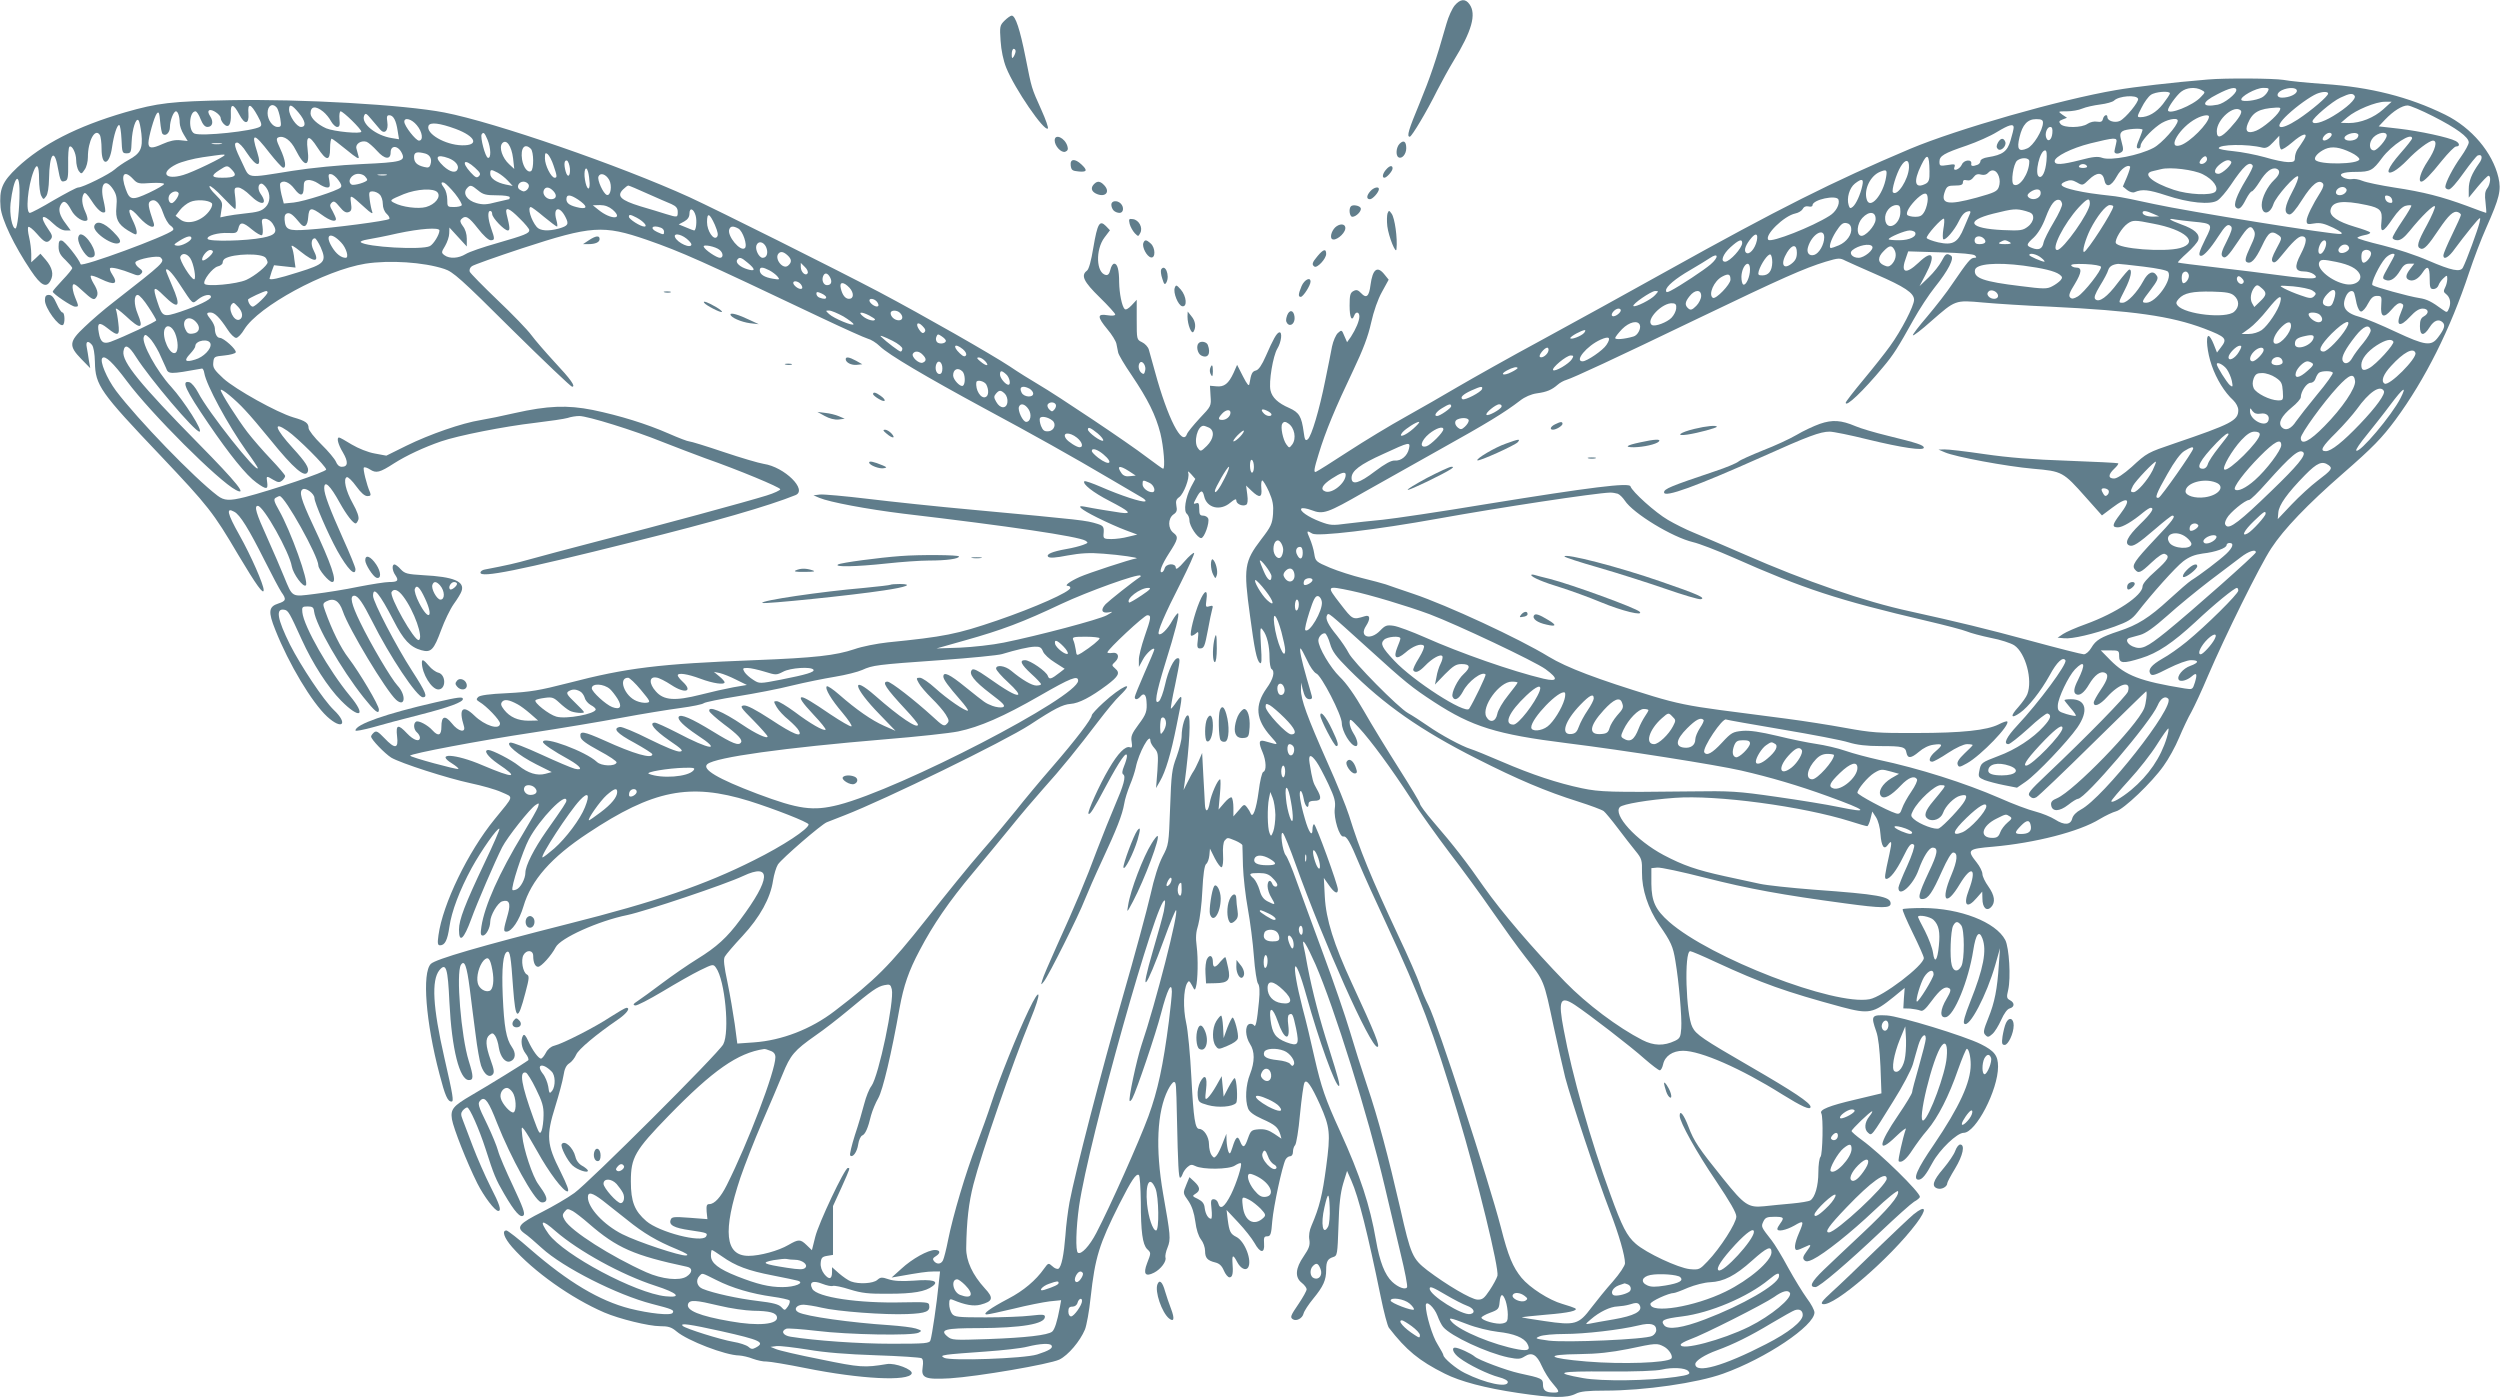 <?xml version="1.0" standalone="no"?>
<!DOCTYPE svg PUBLIC "-//W3C//DTD SVG 20010904//EN"
 "http://www.w3.org/TR/2001/REC-SVG-20010904/DTD/svg10.dtd">
<svg version="1.0" xmlns="http://www.w3.org/2000/svg"
 width="1280pt" height="716pt" viewBox="0 0 1280 716"
 preserveAspectRatio="xMidYMid meet">
<g transform="translate(0,716) scale(0.1,-0.1)"
fill="#607d8b" stroke="none">
<path d="M7448 7132 c-13 -16 -32 -57 -42 -93 -54 -190 -84 -277 -137 -406
-57 -137 -68 -173 -51 -173 10 0 87 129 141 238 23 45 60 112 83 150 94 153
118 239 82 290 -21 30 -47 28 -76 -6z"/>
<path d="M5143 7054 c-24 -24 -25 -30 -20 -103 3 -48 14 -101 29 -138 43 -107
195 -329 213 -311 4 4 -11 46 -33 95 -52 116 -49 107 -81 268 -29 146 -52 215
-71 215 -6 0 -23 -12 -37 -26z m57 -156 c0 -7 -5 -20 -10 -28 -8 -12 -10 -9
-10 13 0 15 5 27 10 27 6 0 10 -6 10 -12z"/>
<path d="M11305 6753 c-182 -15 -378 -38 -470 -54 -288 -49 -814 -200 -1055
-301 -397 -168 -670 -305 -1250 -628 -184 -103 -470 -260 -635 -350 -165 -89
-358 -198 -430 -240 -71 -42 -193 -112 -270 -155 -76 -42 -208 -122 -291 -176
-84 -55 -159 -102 -167 -105 -12 -4 -9 16 15 93 35 115 84 233 178 430 48 101
75 171 90 240 13 59 35 122 56 159 l34 62 -21 26 c-37 47 -61 29 -72 -53 -7
-58 -21 -71 -47 -43 -17 18 -25 20 -40 12 -17 -9 -20 -21 -20 -75 0 -61 11
-84 24 -50 8 22 26 18 26 -5 0 -23 -18 -65 -43 -104 l-20 -28 -14 32 c-13 32
-14 32 -33 15 -10 -9 -24 -40 -30 -69 -5 -28 -21 -107 -35 -175 -30 -150 -70
-284 -89 -300 -12 -10 -16 -4 -21 36 -11 81 -23 101 -74 124 -58 25 -88 54
-96 90 -10 42 13 178 35 214 21 34 27 89 9 83 -13 -4 -30 -34 -68 -121 -20
-46 -37 -71 -51 -74 -19 -5 -24 -15 -33 -68 -2 -15 -11 -5 -33 38 l-30 59 -18
-41 c-26 -56 -48 -73 -88 -69 l-33 3 3 -52 c4 -52 3 -53 -56 -115 -32 -35 -62
-71 -65 -81 -24 -65 -99 83 -163 318 -14 50 -28 101 -32 115 -4 14 -20 31 -35
38 -27 13 -27 14 -27 115 l0 102 -26 -28 c-17 -18 -30 -25 -36 -19 -14 14 -27
80 -28 137 0 64 -9 95 -25 95 -8 0 -16 -14 -20 -31 -5 -21 -12 -29 -23 -27
-50 10 -54 130 -7 192 l28 37 -21 22 c-32 32 -43 13 -64 -110 -11 -68 -23
-112 -33 -119 -32 -24 -17 -56 65 -136 44 -43 80 -83 80 -88 0 -6 -15 -8 -40
-4 -53 9 -53 -8 0 -72 23 -27 43 -60 46 -74 3 -14 7 -34 9 -45 2 -11 33 -64
69 -116 84 -125 123 -204 147 -297 17 -69 26 -182 14 -182 -3 0 -40 27 -83 59
-95 73 -460 317 -556 373 -39 23 -105 64 -146 92 -94 62 -437 258 -669 381
-228 120 -823 417 -970 485 -358 163 -998 384 -1256 434 -207 40 -734 70
-1097 63 -304 -6 -370 -14 -537 -62 -247 -72 -426 -164 -553 -283 -77 -73 -93
-111 -85 -204 6 -63 69 -195 155 -323 52 -78 80 -92 101 -51 17 31 9 66 -25
106 l-27 31 -23 -22 -24 -22 0 42 c0 23 -5 62 -11 87 -6 25 -8 48 -4 52 4 4
24 -12 44 -35 40 -46 52 -51 71 -28 10 13 8 22 -14 53 -46 67 -31 83 27 27 23
-22 46 -35 63 -35 l26 0 -24 33 c-33 43 -41 72 -28 97 15 28 30 21 55 -26 19
-37 66 -66 82 -51 3 4 -1 23 -10 42 -18 39 -21 73 -8 93 6 10 17 -1 40 -36 30
-47 57 -69 69 -57 3 3 -1 29 -8 59 -21 86 10 119 51 54 16 -26 19 -44 15 -87
-6 -62 8 -89 59 -121 18 -11 35 -20 39 -20 12 0 6 30 -16 75 -31 63 -14 69 35
12 42 -47 85 -65 74 -29 -29 86 -31 103 -17 112 24 15 47 -7 65 -60 9 -27 26
-57 38 -65 13 -9 18 -18 12 -24 -31 -30 -467 -190 -472 -174 -10 29 -81 118
-96 121 -13 3 -17 -4 -17 -31 0 -27 8 -43 35 -68 19 -19 35 -37 35 -42 0 -4
-22 -32 -50 -61 -27 -29 -50 -55 -50 -59 0 -11 98 -77 114 -77 20 0 20 0 0 49
-9 22 -14 48 -12 58 3 15 12 10 54 -29 39 -36 53 -45 62 -36 17 17 15 38 -9
77 -11 18 -17 36 -14 39 3 3 26 -4 50 -16 73 -35 92 -27 59 24 -9 13 -14 28
-10 31 7 7 58 -6 113 -28 26 -11 35 -11 45 -1 11 11 8 17 -11 31 -13 10 -21
23 -17 29 10 16 116 36 128 24 23 -23 22 -24 -242 -230 -47 -36 -113 -93 -147
-126 -80 -75 -82 -97 -17 -164 l46 -47 -7 40 c-3 22 -8 52 -11 68 -6 30 7 35
27 11 8 -10 14 -44 15 -88 2 -119 26 -153 337 -480 244 -258 268 -288 397
-507 93 -156 130 -207 130 -180 0 28 -65 176 -124 281 -63 112 -70 144 -27
120 30 -15 75 -89 156 -250 37 -74 76 -147 86 -162 26 -36 24 -45 -16 -58 -50
-16 -53 -42 -15 -136 69 -174 187 -371 265 -443 77 -71 110 -38 34 34 -53 51
-168 224 -224 334 -66 133 -75 188 -29 179 20 -3 27 -17 89 -153 56 -123 134
-244 201 -312 98 -99 132 -79 45 25 -106 128 -236 355 -243 427 -3 27 0 30 27
30 25 0 31 -5 33 -25 9 -70 138 -295 253 -440 59 -74 79 -90 79 -63 0 23 -99
189 -155 263 -40 51 -86 145 -120 241 -13 36 -13 40 6 50 38 20 66 3 84 -50
29 -88 222 -408 273 -454 47 -42 53 24 7 73 -31 33 -137 212 -191 324 -45 92
-55 136 -30 136 19 0 44 -37 91 -130 90 -180 230 -390 260 -390 26 0 16 25
-55 135 -81 125 -200 354 -200 384 0 53 33 13 105 -126 51 -100 85 -136 142
-152 50 -14 64 1 102 104 17 46 45 105 64 132 19 26 37 56 40 66 18 50 -40 74
-196 82 -82 5 -94 8 -115 30 -12 14 -27 25 -32 25 -15 0 -12 -33 5 -56 18 -27
11 -34 -33 -34 -19 0 -89 -11 -156 -24 -66 -14 -168 -30 -225 -37 -120 -15
-112 -20 -157 89 -15 37 -53 126 -85 197 -58 127 -69 165 -49 165 29 0 162
-237 174 -310 7 -39 59 -110 72 -97 17 16 -78 280 -138 385 -25 44 -28 56 -17
63 8 5 17 9 21 9 26 0 198 -308 198 -355 0 -21 54 -85 71 -85 27 0 -4 91 -100
295 -60 128 -71 168 -51 180 16 10 60 -23 60 -45 0 -23 68 -181 117 -270 52
-93 93 -135 93 -94 0 9 -29 80 -64 157 -68 152 -96 226 -96 257 0 44 30 16 80
-75 34 -61 68 -105 81 -105 4 0 10 9 14 20 4 13 -6 42 -29 83 -36 64 -50 127
-30 134 6 2 28 -19 48 -47 24 -33 43 -50 57 -50 16 0 19 4 14 18 -18 40 -38
123 -32 128 4 4 18 -1 32 -10 31 -20 49 -16 123 32 63 40 153 82 240 112 87
30 324 77 481 95 75 9 150 20 167 25 17 6 44 10 60 10 43 0 281 -74 424 -132
69 -27 168 -65 220 -84 171 -60 385 -149 385 -159 0 -5 -31 -20 -70 -32 -99
-31 -552 -154 -860 -233 -143 -37 -300 -79 -350 -93 -78 -22 -119 -31 -233
-53 -12 -2 -22 -9 -22 -16 0 -28 192 10 783 158 415 103 694 184 830 239 63
26 -56 144 -163 160 -25 4 -117 31 -206 61 -89 30 -167 54 -175 54 -8 0 -55
18 -105 40 -114 50 -250 92 -389 121 -131 26 -231 22 -400 -16 -60 -14 -139
-30 -175 -36 -94 -15 -259 -72 -379 -131 l-103 -51 -59 11 c-35 6 -84 26 -118
46 -32 20 -61 36 -65 36 -14 0 -5 -36 20 -77 28 -48 26 -73 -6 -73 -13 0 -24
10 -30 26 -6 14 -39 54 -75 89 -36 35 -65 73 -65 83 0 26 -15 37 -78 55 -84
25 -296 143 -358 199 -47 44 -55 55 -52 82 3 30 5 31 57 36 30 3 56 10 58 16
5 14 -62 74 -81 74 -15 0 -26 21 -26 49 0 10 -9 30 -20 44 -25 31 -25 37 -2
37 21 0 47 -26 87 -87 15 -24 35 -43 44 -43 9 0 28 20 42 44 72 117 411 302
620 336 123 19 298 8 404 -27 44 -14 84 -49 346 -310 163 -161 302 -293 308
-293 20 0 -5 36 -92 129 -45 49 -98 110 -117 136 -19 26 -96 106 -172 178 -75
72 -140 138 -143 146 -3 9 1 21 11 28 9 7 125 48 258 92 355 116 414 120 638
43 180 -63 270 -103 893 -399 116 -55 223 -103 238 -107 16 -4 44 -21 62 -39
44 -43 236 -156 535 -318 251 -135 446 -244 651 -365 64 -38 132 -77 150 -88
19 -10 29 -21 22 -23 -16 -6 -125 30 -226 74 -44 19 -81 32 -85 29 -12 -13 45
-58 129 -101 104 -54 118 -68 57 -60 -42 6 -141 22 -185 31 -46 9 -21 -13 65
-56 48 -24 113 -53 146 -65 l59 -22 -46 -11 c-25 -7 -64 -12 -87 -12 -37 0
-41 3 -40 23 4 40 0 45 -32 55 -59 18 -66 19 -638 72 -179 16 -421 42 -537 56
-117 14 -227 24 -245 22 l-33 -4 30 -13 c52 -22 244 -58 430 -81 544 -64 892
-116 932 -138 16 -10 15 -12 -12 -22 -16 -6 -55 -16 -85 -21 -73 -13 -106 -27
-93 -40 7 -7 39 -5 99 7 67 12 113 15 184 9 83 -6 187 -21 168 -24 -32 -5
-245 -75 -290 -95 -53 -24 -82 -46 -59 -46 6 0 11 -4 11 -10 0 -20 -180 -100
-375 -167 -208 -71 -271 -83 -560 -112 -55 -6 -132 -21 -171 -35 -96 -32 -200
-44 -509 -56 -492 -19 -655 -39 -955 -117 -148 -38 -196 -46 -312 -52 -93 -4
-142 -11 -150 -20 -11 -11 -9 -15 7 -25 35 -20 105 -93 105 -110 0 -36 -78
-12 -132 41 -59 57 -81 35 -53 -54 12 -38 -29 -29 -62 14 -35 43 -53 37 -53
-18 0 -45 -16 -51 -46 -18 -24 27 -72 52 -84 44 -15 -9 -12 -41 5 -55 8 -7 15
-19 15 -26 0 -25 -32 -15 -66 21 -46 49 -58 46 -51 -15 8 -64 -10 -67 -65 -9
-32 33 -41 39 -53 29 -8 -7 -15 -16 -15 -21 0 -15 70 -87 103 -108 49 -29 289
-106 406 -131 57 -12 129 -32 159 -46 63 -28 66 -14 -36 -139 -136 -167 -265
-433 -287 -593 -6 -42 -4 -52 8 -52 25 0 38 26 48 95 11 78 52 187 114 301 49
89 133 209 142 201 3 -3 -32 -83 -77 -177 -100 -211 -130 -289 -130 -340 0
-72 25 -49 63 55 28 78 122 296 158 367 26 51 143 199 172 217 17 11 18 10 12
-10 -4 -12 -39 -74 -77 -137 -123 -203 -197 -370 -213 -475 -6 -38 -4 -47 7
-47 17 0 38 40 38 71 0 32 38 97 61 104 35 11 45 -9 30 -63 -24 -84 -25 -92
-8 -92 27 0 66 58 87 129 39 134 143 252 330 375 334 222 522 259 826 165 127
-40 304 -109 304 -120 0 -23 -130 -109 -279 -183 -250 -126 -506 -214 -951
-326 -450 -114 -680 -181 -704 -205 -46 -46 -26 -299 44 -564 29 -112 42 -141
62 -141 12 0 8 29 -37 225 -59 259 -67 396 -25 448 34 40 43 11 51 -165 12
-240 52 -398 100 -398 24 0 24 18 -1 98 -39 125 -66 451 -40 492 18 28 30 -5
45 -121 8 -63 21 -169 30 -235 8 -67 21 -139 28 -160 16 -45 41 -64 59 -46 10
10 8 25 -10 75 -26 73 -28 110 -6 128 14 11 18 11 29 -4 7 -10 16 -37 19 -61
8 -48 34 -80 59 -70 27 10 30 42 8 73 -29 41 -40 102 -47 263 -6 144 2 218 23
225 14 5 19 -23 30 -184 13 -171 24 -175 63 -26 20 75 21 87 7 94 -20 11 -31
73 -17 99 16 29 50 26 50 -4 0 -34 10 -56 25 -56 16 0 69 59 90 100 24 47 219
135 367 165 94 20 502 157 593 200 147 69 142 -14 -15 -224 -67 -91 -121 -140
-220 -201 -47 -29 -128 -85 -180 -124 -52 -39 -108 -80 -125 -91 -23 -15 -26
-20 -13 -23 9 -2 72 31 141 72 68 41 154 90 191 108 66 32 68 33 82 13 46 -63
71 -329 37 -392 -26 -48 -687 -707 -762 -761 -36 -26 -110 -69 -165 -97 -119
-60 -134 -78 -92 -109 17 -11 57 -46 90 -76 109 -100 386 -240 564 -286 105
-27 115 -31 106 -46 -9 -15 -120 -3 -219 22 -156 40 -315 135 -510 304 -60 53
-116 96 -122 96 -25 0 -12 -38 29 -85 111 -126 303 -262 472 -335 77 -33 228
-70 285 -70 43 0 59 -5 85 -27 57 -48 250 -122 320 -123 17 -1 49 -8 71 -17
22 -8 53 -15 70 -14 16 0 107 -15 201 -34 279 -56 528 -69 542 -27 6 20 -84
55 -127 48 -115 -19 -136 -18 -339 24 -112 22 -215 46 -230 53 l-27 11 31 4
c18 2 90 -7 160 -18 87 -15 200 -24 349 -29 122 -4 226 -11 233 -15 8 -5 10
-20 6 -46 -9 -56 13 -64 140 -57 142 9 509 72 560 96 45 22 106 94 131 154 8
20 22 94 29 164 23 206 43 271 147 478 63 124 86 158 100 149 5 -3 9 -65 10
-137 0 -154 9 -218 32 -242 21 -20 21 -19 0 -73 -21 -55 -9 -71 36 -48 35 18
65 59 58 78 -2 7 2 30 11 51 17 43 15 61 -23 276 -40 231 -31 420 25 531 11
22 25 40 30 40 12 0 12 -4 16 -185 5 -241 9 -305 16 -305 4 0 9 8 13 19 3 10
14 26 24 35 16 14 23 15 41 6 36 -19 172 -18 202 2 14 9 28 15 31 12 8 -8 -22
-102 -50 -159 -34 -67 -56 -82 -66 -45 -3 11 -13 20 -22 20 -15 0 -17 -7 -12
-50 3 -27 2 -50 -2 -50 -15 0 -29 24 -33 55 -2 22 -11 34 -34 46 -30 14 -31
16 -13 27 26 16 24 34 -6 62 l-25 23 -15 -36 c-19 -47 -20 -44 11 -88 17 -26
28 -59 34 -103 5 -41 16 -75 29 -92 12 -15 21 -41 21 -59 0 -36 12 -49 53 -59
20 -5 33 -17 43 -41 8 -19 21 -35 29 -35 16 0 20 21 15 80 -2 36 5 36 24 -1
17 -33 44 -47 56 -29 22 34 -16 135 -60 157 -30 15 -36 27 -44 88 l-6 50 60
-64 c33 -35 70 -82 83 -105 29 -53 53 -55 49 -4 -2 32 0 38 16 38 17 0 21 10
26 78 7 78 51 282 68 315 5 9 15 17 23 17 9 0 15 9 15 23 0 13 5 28 11 34 6 6
18 77 25 158 8 81 18 154 23 162 11 20 35 -15 79 -112 52 -117 55 -147 32
-319 -19 -143 -34 -206 -75 -301 -11 -24 -15 -52 -11 -73 4 -27 -1 -43 -29
-84 -43 -62 -46 -108 -10 -136 14 -11 25 -26 25 -33 0 -8 -18 -40 -40 -73 -43
-63 -46 -71 -30 -81 18 -11 48 5 54 29 3 13 26 48 50 77 51 62 66 95 66 147 0
44 8 57 36 66 21 6 22 14 27 159 3 112 10 169 24 217 l20 65 22 -50 c37 -83
84 -271 150 -593 16 -79 35 -151 42 -160 89 -115 154 -169 286 -235 79 -40
207 -74 376 -99 174 -26 250 -27 295 -4 23 12 60 16 149 16 202 0 473 39 606
87 218 78 467 245 467 313 0 12 -17 44 -39 73 -21 29 -64 99 -96 157 -31 58
-69 120 -84 139 -54 69 -55 70 -43 96 10 21 18 25 57 25 48 0 52 -4 30 -34 -8
-11 -15 -23 -15 -28 0 -16 44 -7 87 17 49 29 51 25 23 -40 -22 -51 -26 -85
-10 -85 6 0 24 7 40 15 36 18 37 14 8 -25 -17 -23 -19 -33 -10 -42 9 -9 19 -8
44 4 59 29 196 138 315 251 64 61 119 105 121 98 8 -23 -53 -94 -182 -215 -71
-67 -161 -151 -199 -188 -64 -62 -76 -88 -42 -88 20 0 167 126 334 284 78 74
155 143 171 153 17 9 30 21 30 25 0 24 -201 221 -297 291 -29 21 -53 42 -53
46 0 9 96 101 105 101 4 0 -3 -12 -14 -26 -25 -31 -27 -67 -6 -84 19 -16 15
-21 128 161 47 74 92 160 101 190 8 30 21 74 28 98 14 47 38 68 38 33 0 -11
-16 -74 -35 -141 -19 -66 -35 -126 -35 -133 0 -7 -31 -59 -70 -116 -104 -152
-110 -205 -13 -111 31 30 54 47 51 39 -17 -50 -41 -160 -37 -165 13 -12 40 9
71 58 18 27 51 73 75 100 56 66 112 177 158 310 21 59 41 107 45 107 10 0 20
-38 20 -81 0 -90 -57 -215 -189 -410 -86 -125 -109 -179 -78 -179 18 0 38 24
72 88 36 66 125 152 159 152 62 0 176 219 176 339 0 56 -18 80 -88 115 -84 42
-414 143 -482 147 -78 4 -82 -1 -54 -81 11 -29 18 -94 22 -181 l5 -137 -134
-32 c-133 -31 -185 -52 -174 -70 11 -17 7 -212 -4 -223 -6 -6 -11 -42 -11 -79
0 -70 -17 -128 -41 -144 -8 -5 -50 -12 -94 -16 -44 -4 -108 -10 -143 -14 -80
-8 -100 5 -207 138 -129 160 -152 195 -180 269 -24 63 -45 89 -45 56 0 -32 88
-189 185 -332 73 -109 105 -164 105 -184 0 -33 -82 -161 -147 -229 -41 -43
-44 -44 -91 -40 -59 6 -224 83 -277 130 -45 39 -70 87 -130 253 -99 269 -197
615 -239 844 -29 151 -18 175 57 126 68 -45 287 -213 358 -277 37 -32 71 -58
77 -58 6 0 13 13 17 30 9 43 49 70 102 70 90 0 296 -90 506 -222 103 -64 147
-84 147 -65 0 20 -87 78 -310 207 -242 140 -276 163 -295 201 -33 63 -43 389
-11 389 6 0 65 -25 131 -56 236 -109 357 -152 645 -230 139 -37 161 -33 266
52 l56 46 -4 -53 -3 -52 35 -1 c19 -2 42 -6 52 -10 12 -6 26 6 57 48 45 61 70
79 91 66 10 -6 8 -17 -13 -53 -35 -58 -36 -100 -5 -95 43 6 117 188 141 342
13 84 30 106 47 61 23 -61 6 -153 -62 -323 -28 -71 -38 -106 -31 -113 25 -25
115 147 159 301 l24 85 -6 -85 c-8 -124 -21 -192 -54 -273 -25 -62 -27 -74
-15 -86 12 -13 17 -12 36 5 12 10 32 43 45 72 15 33 31 56 44 59 25 7 26 29 1
42 -17 9 -18 16 -9 53 14 61 5 216 -15 255 -48 92 -231 163 -421 164 -54 0
-101 -3 -104 -6 -4 -3 20 -57 51 -121 31 -63 57 -121 57 -129 0 -38 -211 -199
-278 -211 -180 -34 -815 211 -1026 396 -70 62 -90 104 -91 195 l0 80 30 3 c17
2 127 -22 245 -52 224 -57 395 -88 715 -131 191 -26 235 -26 235 -1 0 36 -62
47 -395 71 -115 9 -239 22 -275 30 -36 8 -117 25 -180 39 -145 32 -211 55
-312 108 -141 75 -262 208 -224 246 15 15 144 37 281 47 212 16 653 -43 898
-120 43 -14 82 -25 87 -25 4 0 12 17 17 38 l9 37 19 -29 c11 -17 21 -53 23
-87 5 -63 18 -82 37 -56 21 29 23 19 9 -45 -25 -112 -27 -128 -16 -128 19 0
52 43 84 108 32 66 44 80 58 66 5 -5 -10 -52 -35 -107 -25 -54 -45 -105 -45
-112 0 -54 75 12 103 91 24 67 54 114 72 114 31 0 26 -30 -20 -126 -53 -113
-59 -140 -30 -137 28 2 49 33 98 143 26 58 48 95 57 95 26 0 22 -41 -9 -115
-57 -134 -28 -166 43 -47 61 101 89 82 46 -31 -30 -78 -9 -98 41 -39 l28 32 1
-36 c0 -46 21 -67 44 -44 24 25 19 60 -14 107 -16 22 -30 51 -30 63 0 12 -13
39 -30 60 -51 64 -45 69 85 80 214 19 441 77 545 141 30 18 68 36 84 40 38 9
184 148 243 232 25 34 61 99 80 145 19 45 47 105 63 132 15 28 54 111 85 185
86 201 265 564 324 653 64 98 186 225 366 382 155 135 201 183 270 276 152
207 281 464 377 754 22 66 61 170 88 230 68 153 77 191 62 256 -30 128 -137
255 -273 322 -185 91 -383 141 -620 157 -85 6 -178 15 -208 21 -51 8 -294 10
-386 2z m-33 -54 c20 -11 20 -11 -4 -36 -39 -43 -168 -94 -168 -67 0 15 43 75
67 94 28 22 73 26 105 9z m178 0 c0 -20 -61 -68 -95 -75 -85 -16 -87 11 -3 53
65 34 98 41 98 22z m160 -9 c-6 -11 -19 -24 -29 -29 -30 -16 -98 -24 -105 -13
-9 16 74 62 112 62 29 0 32 -2 22 -20z m150 5 c0 -17 -39 -35 -76 -35 -30 0
-31 23 -1 38 34 16 77 15 77 -3z m-650 -13 c0 -5 -16 -29 -36 -55 -34 -43 -75
-67 -116 -67 -17 0 -17 3 7 49 13 27 35 57 47 65 23 17 98 22 98 8z m810 -1
c0 -14 -86 -87 -154 -132 -97 -63 -130 -48 -53 24 48 45 116 93 149 107 30 12
58 12 58 1z m136 -12 c9 -15 -40 -61 -110 -103 -56 -34 -106 -47 -106 -27 0
16 101 102 143 121 49 23 63 24 73 9z m-1109 -15 c5 -15 -64 -99 -93 -113 -26
-12 -64 0 -64 19 0 18 -18 11 -23 -9 -3 -14 -11 -17 -30 -14 -15 3 -35 -2 -49
-11 -29 -21 -121 -22 -138 -1 -10 12 -8 16 10 23 l23 9 -24 16 c-23 17 -23 17
23 17 25 0 61 6 79 14 19 8 60 17 92 21 32 4 64 13 71 20 24 24 116 31 123 9z
m1255 -54 c-48 -43 -116 -70 -176 -70 l-41 1 34 29 c43 37 145 79 191 79 l35
0 -43 -39z m-10977 -26 c28 -54 51 -52 47 5 -5 56 12 52 47 -12 21 -38 23 -49
12 -56 -35 -22 -297 -50 -335 -35 -33 13 -28 114 5 114 6 0 18 -18 26 -40 11
-27 22 -40 35 -40 26 0 33 26 14 55 -10 15 -12 26 -5 30 13 9 59 -22 59 -40 0
-7 7 -21 16 -30 24 -24 38 -4 36 51 -3 56 13 55 43 -2z m193 34 c5 -7 13 -32
17 -55 6 -39 5 -43 -14 -43 -25 0 -51 36 -51 71 0 39 26 54 48 27z m111 -25
c36 -43 40 -73 12 -73 -22 0 -61 57 -61 89 0 31 14 26 49 -16z m10928 -18
c120 -61 183 -107 183 -134 0 -10 -18 -43 -40 -74 -41 -57 -79 -131 -80 -154
0 -7 8 -13 18 -13 10 0 40 34 76 85 33 46 65 86 72 89 23 9 27 -14 7 -40 -38
-54 -53 -90 -53 -133 l0 -43 46 56 c26 31 50 56 55 56 14 0 10 -43 -7 -65 -11
-15 -13 -33 -8 -72 3 -29 5 -53 3 -53 -2 0 -47 16 -99 36 -128 47 -220 71
-372 94 -70 11 -143 26 -162 34 -19 8 -44 12 -54 9 -11 -2 -30 1 -42 7 -33 18
-8 30 63 30 73 0 86 7 133 71 49 66 154 135 154 100 0 -4 -27 -39 -60 -76 -66
-75 -81 -117 -32 -91 15 8 45 33 67 56 48 51 113 100 132 100 24 0 13 -45 -27
-105 -36 -54 -52 -106 -32 -105 13 1 47 35 105 108 32 39 64 72 72 72 21 0 19
17 -2 28 -35 19 -186 51 -289 63 l-105 12 33 35 c42 44 87 72 115 72 12 0 71
-25 130 -55z m-10803 24 c14 -11 33 -34 41 -50 9 -16 23 -29 31 -29 13 0 15 9
12 40 -2 22 1 40 6 40 13 0 106 -91 106 -104 0 -13 -139 0 -180 17 -45 20 -80
53 -80 76 0 37 25 41 64 10z m10017 3 c-16 -29 -83 -86 -119 -101 -44 -18 -60
-4 -43 37 24 58 57 76 144 81 24 1 26 -1 18 -17z m-198 2 c9 -10 -10 -41 -55
-90 -47 -51 -68 -56 -68 -16 0 61 90 139 123 106z m-10641 -119 c15 -16 38 5
38 34 0 32 18 81 31 81 10 0 19 -27 19 -58 0 -15 9 -42 21 -61 l20 -33 -38 4
c-26 3 -54 -3 -90 -19 -55 -25 -73 -24 -73 5 0 30 30 135 43 151 10 12 13 4
17 -42 3 -30 8 -59 12 -62z m1114 22 c23 -27 44 -6 37 39 -4 27 -2 34 10 34
21 0 35 -26 43 -80 l7 -43 -37 6 c-82 13 -157 74 -142 114 7 16 11 14 37 -17
16 -19 36 -43 45 -53z m9364 66 c0 -33 -99 -133 -147 -147 -71 -22 -3 93 82
137 32 17 65 22 65 10z m-10586 -88 c8 -76 -5 -101 -66 -134 -25 -14 -57 -36
-70 -48 -26 -24 -164 -93 -188 -93 -8 0 -64 -30 -125 -65 -60 -36 -115 -65
-122 -65 -23 0 -11 135 19 213 17 45 28 31 28 -39 0 -36 5 -75 11 -86 11 -21
12 -21 25 -3 9 11 14 47 15 89 2 129 27 161 45 58 13 -70 16 -77 39 -68 12 4
15 21 14 86 -1 45 2 84 6 88 12 13 35 -31 35 -68 0 -20 6 -44 13 -55 13 -17
15 -17 30 6 10 13 17 42 17 64 0 84 37 152 61 114 5 -8 9 -40 9 -71 0 -94 41
-86 54 10 9 61 25 112 36 112 5 0 10 -33 12 -72 3 -69 4 -73 26 -73 22 0 24 5
26 60 3 65 22 124 35 109 5 -5 11 -36 15 -69z m1410 44 c29 -34 35 -79 11 -79
-16 0 -75 75 -75 97 0 24 38 14 64 -18z m8326 13 c0 -38 -50 -120 -81 -132
-44 -19 -54 -4 -39 58 15 64 41 92 85 92 27 0 35 -4 35 -18z m690 10 c0 -25
-82 -117 -124 -139 -74 -39 -220 -67 -263 -51 -22 8 -46 6 -110 -11 -98 -25
-133 -27 -133 -6 0 23 84 66 183 91 51 13 102 24 115 24 19 0 22 -4 16 -27 -4
-16 -7 -32 -8 -37 -2 -13 17 -17 34 -6 12 7 13 16 3 52 -10 37 -10 45 4 56 16
12 103 18 103 7 0 -3 -7 -22 -15 -42 -18 -42 -19 -53 -5 -53 6 0 10 6 10 14 0
20 47 73 94 107 36 27 96 40 96 21z m-8817 -42 c104 -39 122 -86 32 -84 -86 2
-186 60 -171 100 8 20 57 14 139 -16z m7977 7 c0 -7 -7 -37 -16 -66 -16 -56
-40 -74 -116 -86 -22 -3 -38 -12 -38 -19 0 -8 -7 -17 -16 -20 -24 -9 -34 -7
-31 6 4 24 -38 20 -48 -4 -12 -27 -49 -39 -38 -13 5 15 1 16 -35 10 -39 -6
-42 -5 -42 17 0 30 22 43 140 83 52 18 122 49 154 69 63 38 86 44 86 23z m198
-29 c-3 -34 -22 -48 -31 -24 -9 22 4 56 20 56 10 0 13 -9 11 -32z m-8012 -33
c18 -43 19 -98 2 -93 -14 5 -40 106 -32 120 9 14 15 9 30 -27z m9442 23 c-6
-16 -36 -34 -44 -25 -9 9 15 37 33 37 8 0 13 -5 11 -12z m135 5 c4 -3 2 -12
-4 -20 -13 -15 -55 -18 -64 -4 -11 19 52 41 68 24z m147 -7 c0 -20 -49 -76
-65 -76 -26 0 -28 40 -4 66 25 26 69 33 69 10z m-425 -23 c-10 -16 -24 -37
-32 -48 -7 -11 -13 -30 -13 -42 0 -20 -5 -23 -35 -23 -19 0 -73 11 -119 25
-47 13 -119 27 -161 31 -41 4 -75 10 -75 15 0 20 147 23 224 3 18 -4 31 2 55
28 l31 33 0 -32 c0 -17 4 -34 9 -38 5 -3 30 13 56 35 56 49 87 55 60 13z
m-10414 -67 c30 -38 60 -71 67 -74 20 -6 14 38 -13 96 -21 45 -22 54 -9 59 28
10 63 -15 88 -65 46 -91 73 -90 61 3 -9 74 7 77 50 10 46 -71 65 -72 65 -5 0
28 4 50 8 50 4 0 38 -26 76 -57 52 -43 67 -51 62 -35 -3 12 -8 31 -11 41 -7
24 24 44 52 35 10 -4 34 -25 54 -47 38 -43 69 -46 69 -8 0 40 39 37 58 -4 19
-40 -3 -46 -205 -55 -112 -5 -257 -19 -358 -35 -239 -38 -215 -41 -252 35 -43
87 -48 110 -29 110 9 0 31 -22 48 -50 53 -80 81 -80 55 1 -33 102 -17 100 64
-5z m1246 -27 l6 -54 -26 24 c-35 32 -53 86 -36 107 21 25 48 -12 56 -77z
m-1494 74 c-13 -2 -33 -2 -45 0 -13 2 -3 4 22 4 25 0 35 -2 23 -4z m1585 -25
c15 -15 16 -104 1 -114 -17 -10 -39 18 -46 59 -9 59 13 87 45 55z m9319 -19
c24 -11 43 -27 43 -34 0 -27 -209 -30 -226 -3 -8 13 16 39 51 55 35 15 74 10
132 -18z m-1559 -43 c-5 -55 -22 -91 -39 -80 -23 14 5 134 32 134 8 0 10 -17
7 -54z m-8301 38 c25 -7 36 -29 27 -56 -5 -16 -11 -18 -32 -13 -38 9 -52 24
-52 51 0 25 14 29 57 18z m657 -61 c19 -55 19 -63 6 -63 -18 0 -50 64 -50 99
0 28 2 31 14 22 8 -7 22 -33 30 -58z m-1684 53 c0 -9 -165 -89 -212 -102 -94
-28 -120 13 -35 55 26 13 87 29 135 36 105 15 112 16 112 11z m8729 -83 c1
-42 -3 -54 -18 -63 -57 -30 -67 8 -24 95 31 64 41 56 42 -32z m-7582 67 c34
-13 54 -37 46 -56 -8 -22 -38 -16 -72 15 -49 46 -37 64 26 41z m9003 -5 c0
-16 -27 -32 -37 -21 -7 7 16 36 28 36 5 0 9 -7 9 -15z m-910 -11 c0 -62 -51
-137 -80 -119 -16 10 -2 107 18 123 23 18 62 15 62 -4z m-7472 -37 c3 -40 -12
-51 -22 -14 -10 36 -7 59 7 55 6 -3 13 -21 15 -41z m6856 5 c-3 -61 -60 -149
-82 -127 -9 9 17 96 40 133 24 39 44 37 42 -6z m1649 31 c11 -10 -44 -63 -65
-63 -26 0 -22 25 8 49 28 22 46 26 57 14z m-8991 -32 c27 -25 31 -32 20 -43
-11 -11 -18 -7 -43 20 -50 55 -32 73 23 23z m8253 9 c4 -6 -5 -10 -20 -10 -15
0 -24 4 -20 10 3 6 12 10 20 10 8 0 17 -4 20 -10z m849 2 c3 -5 -13 -37 -35
-73 -47 -78 -65 -127 -51 -141 15 -15 29 -3 52 43 11 21 24 39 29 39 5 0 23
22 40 49 32 52 63 76 87 67 21 -8 17 -30 -12 -57 -34 -32 -64 -91 -64 -128 0
-54 42 -51 60 4 13 39 114 153 126 142 5 -5 -9 -41 -30 -80 -39 -74 -44 -109
-15 -115 11 -2 33 23 67 77 49 77 83 104 104 83 7 -7 4 -21 -10 -44 -42 -66
-72 -128 -72 -148 0 -18 4 -20 39 -14 30 5 50 0 97 -22 42 -21 52 -30 38 -32
-34 -5 -785 116 -954 153 -85 19 -175 37 -200 40 -116 13 -149 18 -204 30 -74
17 -89 30 -50 46 23 9 35 8 58 -5 29 -17 30 -16 61 14 41 40 71 40 79 -1 8
-42 35 -35 64 18 20 37 55 63 68 50 2 -2 -5 -26 -16 -53 l-21 -49 22 -18 c13
-10 29 -15 38 -11 39 17 72 13 161 -16 117 -39 228 -50 264 -26 14 9 44 44 67
78 66 99 97 126 113 100z m-10344 -24 c26 -28 12 -38 -52 -38 -56 0 -60 10
-15 39 40 26 42 26 67 -1z m1829 -66 c1 -44 -16 -32 -24 18 -8 46 5 79 16 40
4 -14 7 -40 8 -58z m8259 46 c54 -27 84 -70 64 -90 -21 -20 -137 -15 -212 10
-114 38 -165 84 -107 96 12 3 31 7 42 10 47 12 167 -3 213 -26z m-8730 8 c15
-8 38 -26 52 -41 l25 -27 -35 7 c-48 10 -80 32 -80 55 0 24 3 24 38 6z m7109
-22 c-15 -93 -85 -172 -100 -113 -14 51 20 119 68 139 34 14 38 11 32 -26z
m577 3 c6 -17 6 -37 0 -54 -8 -23 -21 -29 -114 -55 -151 -41 -187 -33 -161 35
9 23 16 27 51 27 30 0 40 4 40 16 0 11 6 15 20 11 13 -3 25 2 34 15 11 15 21
19 39 14 16 -4 29 0 37 10 19 21 43 13 54 -19z m-9553 -13 c22 -24 29 -26 92
-21 38 2 67 0 67 -5 0 -5 -35 -25 -77 -45 -86 -40 -99 -38 -119 18 -28 76 -9
102 37 53z m1052 -7 c14 -18 18 -30 11 -37 -17 -17 -186 -71 -240 -77 l-51 -5
-12 46 c-6 26 -9 51 -6 57 13 19 45 8 71 -26 32 -43 49 -41 49 6 0 28 4 35 22
37 13 2 36 -6 52 -17 16 -12 37 -21 46 -21 14 0 16 6 11 36 -6 30 -5 35 10 32
9 -1 26 -15 37 -31z m135 21 c7 -7 12 -15 12 -19 0 -11 -68 -31 -80 -24 -25
16 0 55 35 55 12 0 26 -5 33 -12z m110 5 c-10 -2 -28 -2 -40 0 -13 2 -5 4 17
4 22 1 32 -1 23 -4z m1141 -24 c16 -29 8 -83 -12 -77 -18 6 -50 76 -43 94 9
22 38 13 55 -17z m-3019 -63 c0 -86 -11 -186 -21 -186 -17 0 -31 74 -25 129
16 134 46 172 46 57z m9435 33 c-10 -46 -32 -94 -49 -108 -12 -10 -16 -8 -21
9 -11 36 4 88 32 110 36 28 46 25 38 -11z m-7205 -41 c22 -28 37 -54 34 -59
-3 -5 -21 -9 -40 -9 -33 0 -34 1 -34 38 0 21 -7 47 -15 58 -19 25 -19 35 0 28
8 -4 33 -29 55 -56z m377 46 c5 -14 -11 -34 -27 -34 -3 0 -11 4 -19 9 -19 12
-6 41 19 41 11 0 23 -7 27 -16z m-1343 -16 c22 -31 20 -74 -4 -98 -21 -21 -38
-26 -115 -34 -27 -3 -65 -8 -84 -12 l-33 -7 6 40 c7 36 4 42 -30 76 -21 20
-35 40 -31 44 4 4 34 -21 66 -55 32 -34 61 -62 65 -62 4 0 4 25 1 55 -7 52 -6
55 15 55 12 0 39 -18 61 -40 56 -56 94 -50 53 8 -16 23 -13 52 5 52 5 0 17
-10 25 -22z m1084 -13 c25 -21 40 -25 96 -25 37 0 66 -4 66 -10 0 -5 -2 -10
-4 -10 -2 0 -32 -7 -65 -15 -48 -13 -69 -14 -101 -5 -48 13 -72 49 -50 75 17
20 23 19 58 -10z m866 -16 c50 -22 106 -47 124 -54 24 -11 32 -21 32 -40 0
-29 -1 -29 -60 -11 -25 8 -84 26 -132 40 -100 31 -122 52 -88 86 11 11 23 20
27 20 3 0 47 -18 97 -41z m8695 5 c-15 -18 -49 -18 -49 1 0 20 32 36 48 23 9
-8 9 -14 1 -24z m-9175 7 c20 -22 14 -41 -13 -41 -24 0 -45 25 -37 45 8 21 29
19 50 -4z m-594 -6 c19 -23 -12 -62 -59 -75 -40 -11 -123 0 -162 21 -26 13
-24 15 48 45 68 27 154 32 173 9z m8208 -7 c-3 -26 -43 -37 -62 -18 -8 8 -6
15 8 26 31 22 58 18 54 -8z m-9534 4 c6 -11 -22 -52 -35 -52 -16 0 -22 29 -9
45 14 16 36 20 44 7z m1030 -8 c9 -8 16 -30 16 -48 0 -20 8 -40 20 -51 11 -10
17 -22 13 -26 -10 -10 -286 -46 -418 -55 -100 -7 -114 -1 -118 52 -1 20 3 29
15 32 15 3 30 -9 66 -53 21 -25 37 -12 40 33 4 51 15 52 70 12 41 -30 72 -39
72 -21 0 5 -8 23 -17 40 -15 25 -16 32 -5 43 11 11 18 7 41 -21 20 -25 33 -32
46 -27 14 5 17 14 12 47 -6 46 -5 45 72 -25 29 -27 42 -34 37 -21 -4 10 -10
38 -13 62 -5 39 -4 43 15 43 11 0 28 -7 36 -16z m7926 -24 c0 -17 -7 -44 -15
-60 -13 -24 -22 -30 -50 -30 -18 0 -37 5 -40 10 -8 13 15 50 52 85 37 33 53
32 53 -5z m-6910 -2 c47 -32 50 -49 8 -42 -49 10 -68 22 -68 44 0 26 19 25 60
-2z m9288 -2 c3 -13 -1 -17 -14 -14 -11 2 -20 11 -22 22 -3 13 1 17 14 14 11
-2 20 -11 22 -22z m-2835 2 c8 -24 -13 -63 -46 -83 -88 -56 -297 -138 -313
-123 -22 23 80 123 138 135 16 3 33 14 38 23 6 12 17 16 30 13 12 -3 20 0 20
6 0 29 123 55 133 29z m-8329 -18 c5 -5 2 -19 -8 -34 -37 -57 -115 -81 -154
-49 l-23 18 22 29 c12 16 36 35 53 42 31 14 93 10 110 -6z m9474 -4 c2 -9 -17
-51 -43 -94 -25 -42 -49 -89 -52 -104 -6 -32 -24 -41 -58 -28 -32 12 -32 18 8
54 21 20 44 57 61 103 26 69 48 96 71 89 6 -1 11 -10 13 -20z m142 1 c0 -43
-137 -237 -167 -237 -34 0 34 135 110 218 45 48 57 52 57 19z m1418 -7 c70
-15 81 -28 75 -85 -7 -62 8 -58 57 15 26 38 50 62 66 66 14 4 27 4 30 2 2 -3
-18 -38 -46 -79 -27 -40 -50 -79 -50 -86 0 -7 11 -13 25 -13 17 0 35 14 62 47
61 76 126 139 130 126 2 -6 -16 -49 -41 -95 -49 -89 -55 -113 -32 -121 17 -7
39 17 93 98 50 74 75 97 97 89 9 -3 16 -10 16 -14 0 -5 -20 -50 -45 -101 -25
-51 -45 -99 -45 -106 0 -27 28 -11 60 35 19 26 56 74 83 107 49 59 50 59 42
25 -7 -32 -67 -196 -85 -230 -13 -25 -59 -15 -175 35 -61 27 -167 62 -237 79
-71 17 -128 34 -128 38 0 4 16 10 35 14 19 3 33 9 30 14 -2 4 -38 17 -79 29
-87 26 -128 54 -124 84 7 46 60 54 186 27z m-8982 -23 c60 -52 -8 -53 -71 -2
l-30 24 37 1 c25 0 46 -8 64 -23z m6594 -12 c0 -68 -72 -103 -78 -38 -4 36 26
73 58 73 16 0 20 -7 20 -35z m1090 28 c0 -23 -135 -233 -150 -233 -11 0 7 64
32 115 34 67 80 125 100 125 10 0 18 -3 18 -7z m-8035 -53 c33 -27 63 -50 67
-50 3 0 2 16 -4 36 -17 63 17 72 47 13 19 -37 14 -45 -33 -59 -55 -15 -97 -12
-114 8 -29 34 -49 102 -30 102 4 0 34 -22 67 -50z m-124 -9 c27 -26 49 -53 49
-59 0 -17 -23 -26 -165 -67 -71 -20 -144 -45 -161 -56 -36 -22 -82 -25 -108
-6 -17 13 -17 15 3 48 11 19 21 48 21 64 l1 30 44 -48 45 -49 0 40 c0 24 -8
49 -20 64 -14 19 -16 28 -8 36 22 22 38 12 85 -48 27 -35 54 -60 65 -60 22 0
22 6 3 60 -17 49 -20 90 -5 90 6 0 10 -7 10 -16 0 -19 62 -84 80 -84 12 0 11
15 -6 83 -10 41 12 34 67 -22z m901 14 c7 -27 2 -75 -8 -75 -3 0 -21 7 -42 16
l-37 15 28 15 c18 10 27 23 27 40 0 34 22 26 32 -11z m6811 24 c29 -8 37 -15
37 -34 0 -14 -11 -33 -27 -45 -26 -20 -37 -22 -128 -18 -173 8 -197 47 -50 84
105 26 117 27 168 13z m-286 -11 c-3 -7 -17 -40 -31 -73 -32 -78 -57 -92 -132
-76 -30 7 -56 17 -59 22 -7 10 80 107 88 99 3 -3 2 -27 -3 -53 -4 -26 -4 -50
0 -52 11 -7 56 45 79 92 19 38 32 50 55 52 4 1 6 -5 3 -11z m938 -3 l30 -13
-27 -1 c-32 -1 -58 8 -58 20 0 13 20 10 55 -6z m-1422 -30 c-2 -32 -55 -89
-76 -82 -24 7 -19 62 8 91 35 38 71 33 68 -9z m-6344 11 c36 -19 59 -46 40
-46 -20 0 -79 38 -79 50 0 13 6 13 39 -4z m401 -37 c16 -38 19 -54 10 -63 -17
-17 -50 32 -50 77 0 51 13 46 40 -14z m-2264 6 c27 -42 16 -59 -51 -72 -85
-17 -277 -21 -282 -6 -6 16 54 33 106 30 40 -2 45 1 51 22 8 36 23 36 70 -4
23 -19 46 -32 51 -29 5 3 6 23 3 45 -6 35 -4 39 14 39 12 0 29 -11 38 -25z
m9834 10 c99 -9 101 -12 62 -88 -33 -67 -39 -87 -22 -87 14 0 48 38 86 97 39
60 51 70 67 54 8 -8 2 -28 -22 -76 -26 -50 -31 -69 -22 -78 14 -14 28 -1 84
83 47 72 61 81 77 50 9 -17 6 -33 -20 -87 -23 -49 -27 -68 -18 -74 22 -14 45
10 79 81 34 73 48 82 85 56 19 -14 18 -16 -11 -70 -22 -41 -27 -58 -19 -66 9
-9 20 0 45 31 56 70 87 99 104 99 29 0 27 -29 -5 -91 -35 -67 -30 -89 19 -89
15 0 36 -6 47 -14 35 -26 -6 -28 -162 -7 -82 11 -234 30 -339 42 -104 12 -192
23 -194 25 -2 2 19 24 47 49 28 25 54 55 57 66 10 30 -19 56 -87 80 -62 23
-75 34 -30 25 15 -2 56 -8 92 -11z m-206 -10 c166 -31 238 -97 138 -125 -81
-22 -317 -4 -329 26 -6 17 31 79 60 99 27 19 37 19 131 0z m-1546 -23 c5 -32
-23 -71 -63 -88 -19 -8 -37 -14 -40 -14 -14 0 -2 41 25 84 24 37 35 47 53 44
14 -2 23 -11 25 -26z m-6094 2 c9 -3 16 -12 16 -20 0 -17 -2 -17 -35 -2 -42
19 -25 39 19 22z m396 -4 c23 -12 48 -86 34 -100 -22 -22 -93 63 -80 96 6 17
20 18 46 4z m-1530 -10 c0 -21 -30 -70 -49 -80 -40 -21 -327 -5 -354 20 -4 4
11 10 35 14 24 4 93 17 153 31 117 25 215 32 215 15z m7555 -9 c12 -21 -27
-41 -81 -41 -30 0 -54 2 -54 5 0 10 84 45 107 45 12 0 24 -4 28 -9z m-465 -26
c0 -37 -26 -82 -51 -90 -26 -8 -41 11 -32 40 19 65 83 103 83 50z m-7593 -27
c26 -27 41 -78 23 -78 -23 0 -49 20 -70 55 -40 65 -7 81 47 23z m1767 21 c14
-11 26 -25 26 -30 0 -25 -72 7 -84 37 -8 21 27 17 58 -7z m5481 -11 c-9 -42
-40 -77 -56 -61 -12 12 0 42 29 76 23 26 34 20 27 -15z m-8015 13 c0 -15 -50
-42 -73 -39 -20 3 -19 6 13 26 37 23 60 28 60 13z m9179 -4 c14 -17 4 -27 -26
-27 -16 0 -23 6 -23 20 0 23 31 27 49 7z m-8517 -43 c32 -74 21 -86 -115 -128
-104 -33 -147 -42 -147 -32 0 1 5 18 11 36 l12 32 55 -6 55 -6 -6 42 c-2 24
-8 52 -13 63 -6 14 8 7 45 -23 74 -59 99 -56 66 8 -15 29 -11 60 7 60 5 0 18
-21 30 -46z m7278 22 c0 -26 -63 -95 -87 -96 -26 0 -12 39 27 74 42 38 60 45
60 22z m1370 4 c11 -7 4 -10 -25 -10 -29 0 -36 3 -25 10 8 5 20 10 25 10 6 0
17 -5 25 -10z m1620 -6 c0 -21 -18 -54 -30 -54 -13 0 -13 26 0 51 13 23 30 25
30 3z m-7988 -18 c13 -29 5 -56 -17 -56 -19 0 -40 43 -32 64 9 24 36 19 49 -8z
m-237 -16 c19 -16 19 -40 1 -40 -17 0 -78 41 -83 57 -5 14 61 1 82 -17z m5901
18 c10 -16 -41 -58 -70 -58 -32 0 -51 23 -32 39 30 25 91 37 102 19z m2441 -5
c6 -17 -36 -38 -50 -24 -7 7 -6 15 3 26 15 18 41 17 47 -2z m-2827 -27 c0 -25
-7 -40 -26 -55 -45 -36 -60 -2 -24 57 27 43 50 42 50 -2z m500 14 c12 -23 6
-53 -16 -75 -12 -11 -20 -12 -39 -3 -32 14 -32 42 0 73 29 30 41 31 55 5z
m-8610 -8 c0 -15 -48 -54 -54 -44 -7 12 22 52 40 52 8 0 14 -4 14 -8z m11050
-10 c0 -21 -33 -56 -43 -45 -9 8 -9 48 0 56 14 15 43 7 43 -11z m-8108 -9 c22
-20 23 -36 3 -53 -27 -23 -73 38 -48 63 11 11 25 8 45 -10z m6080 -1 c9 -9 8
-12 -4 -12 -18 0 -33 -18 -111 -132 -28 -43 -87 -118 -130 -169 -43 -50 -76
-93 -73 -96 3 -3 45 29 93 72 126 110 122 109 267 96 66 -6 220 -16 341 -21
430 -21 619 -48 790 -112 114 -44 121 -52 85 -98 l-19 -25 -17 43 c-9 23 -21
42 -26 42 -16 0 -7 -86 16 -151 24 -70 66 -138 110 -178 15 -15 26 -35 26 -51
0 -53 -35 -71 -326 -170 -138 -47 -141 -48 -220 -121 -42 -37 -75 -59 -90 -59
-31 0 -31 20 1 50 14 13 23 25 20 28 -2 2 -118 8 -257 13 -179 6 -304 16 -428
34 -96 14 -188 25 -205 24 l-30 -1 33 -14 c52 -23 315 -72 452 -84 149 -13
153 -15 270 -147 l82 -92 52 39 c83 63 102 47 41 -33 -41 -54 -43 -67 -11 -67
23 0 74 30 129 76 16 13 33 24 38 24 22 0 5 -27 -56 -86 -62 -61 -80 -97 -52
-107 19 -7 45 10 131 84 44 38 83 69 88 69 21 0 2 -26 -87 -119 -108 -115
-122 -136 -104 -157 18 -22 28 -18 85 36 34 32 58 48 68 44 28 -11 17 -30 -49
-89 -40 -35 -65 -64 -65 -77 0 -47 -135 -137 -292 -194 -48 -17 -100 -40 -115
-50 l-28 -19 34 -3 c41 -4 148 21 258 60 69 25 88 37 115 71 76 98 196 232
236 263 32 24 58 34 100 40 65 7 122 28 122 43 0 6 7 11 15 11 25 0 17 -24
-17 -56 -34 -32 -134 -108 -178 -135 -14 -9 -65 -53 -115 -99 -101 -93 -161
-130 -255 -161 -94 -31 -119 -46 -142 -85 -11 -19 -28 -34 -39 -34 -10 0 -132
31 -272 69 -233 63 -365 95 -618 151 -232 50 -536 155 -844 290 -110 48 -230
99 -266 114 -37 15 -95 44 -129 64 -64 37 -184 145 -192 172 -6 20 -201 -4
-738 -91 -234 -39 -472 -74 -530 -80 -58 -5 -141 -15 -185 -20 -73 -10 -85 -9
-135 10 -63 24 -108 56 -97 67 4 5 28 1 52 -8 60 -23 80 -16 270 93 88 50 266
149 395 222 228 127 324 185 403 246 24 19 57 33 85 37 52 7 77 18 107 44 11
10 31 21 45 25 38 12 237 104 675 315 435 209 542 256 652 290 67 20 73 20
102 5 17 -8 88 -40 157 -70 145 -63 194 -95 194 -130 0 -31 -65 -157 -123
-237 -25 -35 -86 -112 -136 -172 -50 -60 -91 -113 -91 -118 0 -25 88 58 191
182 54 64 77 101 155 241 31 56 81 132 110 168 69 86 102 150 83 162 -22 14
-28 11 -48 -28 -11 -21 -40 -58 -66 -83 l-47 -45 31 59 c54 102 37 131 -36 61
-68 -64 -94 -52 -63 29 l10 29 165 -5 c108 -3 170 -9 177 -16z m-9138 -14 c18
-27 32 -108 20 -108 -16 0 -77 99 -71 115 9 22 34 18 51 -7z m387 1 c5 -7 9
-18 9 -22 0 -17 -65 -70 -109 -90 -49 -22 -204 -36 -214 -20 -10 16 41 82 68
89 14 3 25 12 25 19 0 8 5 17 12 21 42 26 192 29 209 3z m7397 -33 c-34 -29
-156 -110 -205 -135 -18 -9 -23 -9 -23 2 0 20 47 60 125 105 39 23 84 50 100
61 44 30 46 4 3 -33z m316 11 c-1 -45 -19 -67 -51 -67 -21 0 -23 3 -18 23 12
38 47 88 59 84 6 -2 10 -20 10 -40z m1377 23 c13 -10 20 -19 16 -20 -12 0 -77
28 -77 34 0 14 40 4 61 -14z m1809 15 c0 -3 -13 -29 -30 -58 -35 -62 -35 -63
-14 -71 23 -9 49 9 73 49 15 26 27 35 46 35 l26 0 -20 -26 c-25 -32 -27 -50
-5 -58 21 -8 47 7 68 39 25 39 36 30 36 -30 0 -48 3 -55 19 -55 11 0 22 8 26
19 3 10 14 26 25 36 19 18 20 17 20 -4 0 -12 -5 -32 -11 -43 -9 -17 -8 -24 3
-32 22 -17 28 -43 18 -72 -10 -25 -11 -26 -33 -10 -57 42 -81 54 -120 60 -54
8 -230 57 -240 66 -10 9 36 105 66 138 18 20 47 30 47 17z m-8431 -41 c40 -33
39 -45 -1 -33 -38 11 -63 33 -54 48 11 17 21 14 55 -15z m8133 5 c67 -14 104
-33 119 -61 17 -33 -22 -62 -71 -53 -71 13 -149 77 -136 111 7 17 19 17 88 3z
m-7827 -58 c-10 -17 -35 6 -35 32 l0 21 21 -21 c12 -11 18 -26 14 -32z m4825
19 c0 -37 -20 -82 -34 -77 -6 2 -10 20 -10 40 2 59 44 95 44 37z m1400 20 c99
-13 161 -28 184 -45 16 -12 17 -17 6 -30 -8 -9 -27 -23 -43 -31 -26 -14 -43
-14 -160 1 -192 23 -243 41 -235 83 6 31 108 40 248 22z m397 -6 c5 -16 -86
-132 -119 -152 -21 -12 -30 -14 -39 -5 -9 9 -3 26 24 69 36 60 38 84 7 84 -11
0 -22 5 -25 10 -5 7 19 10 71 8 46 -2 79 -8 81 -14z m217 1 c73 -9 122 -19
127 -27 24 -38 -62 -158 -112 -158 -27 0 -24 6 23 67 33 44 40 58 31 71 -18
30 -45 19 -70 -28 -30 -56 -81 -110 -105 -110 -23 0 -23 -1 12 68 29 57 39
102 22 102 -4 0 -30 -30 -58 -67 -55 -74 -97 -104 -116 -85 -8 8 -2 26 24 69
20 32 39 68 42 80 6 19 22 29 51 32 6 0 64 -6 129 -14z m-7035 -19 c15 -8 34
-22 42 -32 13 -16 11 -17 -24 -11 -43 7 -67 22 -67 43 0 18 14 18 49 0z
m-3022 -67 c76 -115 66 -106 98 -81 29 23 65 29 65 12 0 -14 -65 -45 -156 -76
-89 -29 -92 -28 -118 50 -26 79 -20 85 32 33 78 -77 92 -60 42 53 -16 38 -30
71 -30 75 0 20 30 -9 67 -66z m10289 46 c6 -16 -12 -45 -27 -45 -10 0 -12 44
-2 53 11 11 23 8 29 -8z m-6956 -15 c12 -23 6 -40 -16 -40 -17 0 -28 24 -20
45 8 21 23 19 36 -5z m4610 -12 c0 -24 -75 -102 -90 -93 -25 16 5 87 48 109
32 17 42 13 42 -16z m2624 -18 c-14 -14 -39 14 -29 31 5 8 12 6 23 -5 11 -11
13 -19 6 -26z m-7384 -5 c7 -9 10 -19 6 -22 -8 -9 -38 9 -44 25 -5 17 23 15
38 -3z m250 -19 c23 -26 22 -56 -3 -56 -19 0 -34 19 -42 53 -9 35 13 37 45 3z
m7232 -3 c25 -22 23 -35 -11 -67 l-29 -28 -12 21 c-11 22 -6 55 12 79 13 16
18 15 40 -5z m257 -10 c20 -13 22 -17 9 -30 -13 -12 -22 -12 -69 5 -30 10 -67
26 -84 35 -29 16 -29 16 45 11 41 -4 86 -13 99 -21z m-1609 -28 c0 -19 -34
-20 -49 -2 -8 10 -7 17 1 25 14 14 48 -2 48 -23z m1720 -20 c-9 -28 -16 -35
-33 -33 -31 4 -32 30 -2 62 35 38 52 23 35 -29z m-10580 38 c0 -12 -63 -73
-76 -73 -10 0 -24 21 -24 36 0 6 81 43 93 44 4 0 7 -3 7 -7z m2860 -25 c0 -10
-12 -10 -34 -2 -9 3 -16 12 -16 20 0 11 5 11 25 2 14 -6 25 -15 25 -20z m4244
11 c-20 -23 -102 -64 -111 -56 -8 9 90 76 111 77 19 0 19 0 0 -21z m236 -4 c0
-14 -11 -37 -25 -51 -21 -21 -29 -23 -40 -14 -20 17 -19 33 6 64 27 34 59 35
59 1z m2729 1 c27 -24 27 -58 0 -82 -41 -37 -252 -14 -290 32 -9 11 -8 18 6
34 27 30 70 39 171 37 74 -2 96 -6 113 -21z m615 12 c2 -7 8 -31 12 -53 6 -24
15 -40 23 -40 8 0 24 18 35 40 16 30 27 40 46 40 24 0 25 -3 22 -46 -5 -64 13
-71 53 -24 22 26 37 36 48 32 15 -6 15 -10 2 -41 -32 -75 -10 -87 46 -26 25
27 45 40 63 40 31 0 35 -24 6 -40 -15 -8 -20 -21 -20 -50 0 -51 20 -53 50 -5
22 35 47 44 67 24 14 -14 8 -34 -24 -76 -35 -47 -65 -43 -217 28 -72 34 -153
68 -180 75 -79 21 -100 52 -74 109 12 26 36 34 42 13z m-11294 -70 c22 -33 40
-64 40 -68 0 -7 -162 -83 -234 -110 -36 -13 -52 -2 -60 46 -10 52 1 58 44 24
55 -44 64 -40 56 24 -3 30 -9 63 -13 73 -3 10 19 -6 50 -34 76 -72 95 -69 62
10 -20 48 -20 97 0 97 9 0 33 -28 55 -62z m10915 25 c-10 -41 -63 -120 -95
-143 -16 -11 -44 -20 -66 -20 l-37 0 40 29 c21 15 63 58 92 95 57 71 77 83 66
39z m-7185 2 c7 -9 10 -19 6 -22 -8 -9 -38 9 -44 25 -5 17 23 15 38 -3z
m-3270 -27 c24 -26 26 -56 5 -65 -28 -10 -60 58 -38 80 9 10 10 9 33 -15z
m7362 -8 c-1 -13 -12 -35 -24 -47 -22 -23 -84 -47 -100 -37 -36 23 54 118 107
111 15 -1 19 -8 17 -27z m-284 -12 c-6 -16 -36 -34 -44 -25 -9 9 15 37 33 37
8 0 13 -5 11 -12z m-3980 -28 c28 -17 52 -35 52 -40 0 -12 -100 29 -125 52
-19 18 -19 18 0 18 11 0 44 -14 73 -30z m290 18 c18 -18 15 -38 -6 -38 -21 0
-42 18 -42 37 0 16 32 17 48 1z m-158 -13 c17 -9 30 -18 30 -20 0 -13 -40 -3
-61 15 -29 23 -10 26 31 5z m7428 3 c18 -18 14 -38 -7 -38 -20 0 -51 25 -51
41 0 13 44 11 58 -3z m-10874 -37 c25 -27 17 -55 -17 -59 -21 -3 -29 2 -38 22
-23 50 19 77 55 37z m3729 -52 c-8 -8 -15 -4 -26 12 -22 31 -9 46 16 20 15
-15 18 -24 10 -32z m3663 37 c7 -19 -12 -54 -33 -59 -48 -14 -93 -17 -93 -8 0
6 16 26 35 46 37 37 81 47 91 21z m3334 -4 c0 -33 -49 -92 -77 -92 -23 0 -14
38 18 75 34 38 59 46 59 17z m283 -13 c-28 -48 -97 -119 -116 -119 -32 0 -17
33 41 92 67 66 106 80 75 27z m-11117 -24 c17 -41 18 -91 3 -101 -28 -17 -72
78 -56 121 11 26 37 16 53 -20z m11242 14 c1 -9 -16 -38 -38 -65 -23 -27 -48
-61 -56 -76 -16 -30 -41 -37 -50 -14 -7 19 15 60 66 125 41 52 71 64 78 30z
m-4027 -13 c-14 -17 -71 -38 -71 -27 0 9 58 40 74 41 5 0 3 -6 -3 -14z m-7297
-101 c14 -30 30 -65 36 -79 12 -33 17 -33 184 -3 4 1 10 -9 12 -23 10 -61 120
-264 215 -398 33 -45 59 -85 59 -88 0 -35 -257 290 -305 385 -14 27 -34 51
-45 54 -44 11 -22 -37 98 -213 107 -157 193 -264 245 -301 51 -37 60 -36 55 1
-5 35 -5 35 32 13 24 -14 31 -14 44 -4 9 8 16 18 16 24 0 5 -33 44 -73 86 -40
42 -94 104 -120 138 -52 68 -137 202 -137 216 0 13 76 -49 125 -103 24 -25 81
-92 128 -150 122 -151 180 -200 193 -165 8 19 -12 50 -76 120 -92 101 -105
142 -28 89 52 -36 198 -182 198 -198 0 -12 -279 -106 -415 -141 -80 -20 -107
-19 -141 7 -120 91 -409 390 -520 537 -47 63 -85 153 -70 168 14 15 55 -24
126 -119 122 -164 469 -511 558 -557 61 -32 5 38 -191 237 -301 306 -393 419
-385 473 6 40 27 31 64 -28 72 -113 301 -383 325 -383 22 0 -78 156 -145 230
-73 79 -152 223 -140 255 6 14 9 14 29 -5 12 -11 34 -45 49 -75z m4029 59 c-3
-14 -34 -17 -45 -6 -6 6 -8 18 -4 27 6 16 9 16 29 2 12 -8 21 -18 20 -23z
m7001 11 c-15 -39 -94 -61 -94 -26 0 23 11 32 54 41 37 8 47 4 40 -15z m-7274
-10 c28 -14 50 -32 50 -40 0 -8 -4 -15 -9 -15 -7 0 -71 48 -100 76 -12 11 15
1 59 -21z m3655 -21 c-17 -27 -100 -84 -122 -84 -44 0 21 79 92 111 45 20 55
11 30 -27z m-7147 5 c5 -25 -36 -68 -79 -80 -51 -16 -59 -6 -26 29 15 16 27
33 27 40 0 30 72 41 78 11z m11176 12 c8 -12 -89 -118 -124 -136 -30 -16 -40
-11 -40 17 0 30 31 69 79 100 46 29 75 35 85 19z m-7324 -39 c14 -12 20 -24
16 -31 -6 -9 -14 -7 -32 10 -40 38 -26 55 16 21z m6533 -14 c-19 -33 -53 -50
-53 -27 0 18 40 59 58 59 11 0 10 -7 -5 -32z m-3535 6 c-4 -20 -34 -41 -44
-31 -8 8 24 47 38 47 5 0 8 -7 6 -16z m3662 4 c0 -16 -41 -58 -57 -58 -19 0
-16 27 7 50 22 22 50 27 50 8z m777 -15 c9 -27 -135 -172 -158 -157 -20 12 -7
47 34 91 63 69 114 96 124 66z m-7643 -9 c20 -20 20 -33 0 -41 -19 -7 -59 30
-50 46 10 16 32 14 50 -5z m3324 -23 c-15 -24 -87 -66 -96 -56 -10 10 68 75
90 75 15 0 16 -3 6 -19z m3638 -20 c-11 -16 -56 -14 -56 4 0 22 32 36 49 20 7
-7 10 -18 7 -24z m-6641 9 c23 -26 4 -26 -26 0 -18 15 -20 19 -8 20 9 0 24 -9
34 -20z m-220 -36 c0 -19 -5 -29 -15 -29 -16 0 -25 28 -16 51 10 25 31 10 31
-22z m1038 -12 c-4 -18 -8 -20 -19 -11 -15 12 -19 41 -7 53 13 12 33 -19 26
-42z m5975 39 c10 -6 4 -16 -23 -39 -43 -39 -69 -42 -60 -9 7 24 41 57 59 57
6 0 17 -4 24 -9z m-437 -31 c10 -14 22 -41 26 -60 6 -31 5 -34 -10 -22 -16 14
-67 95 -67 107 0 15 34 -2 51 -25z m-3631 5 c0 -2 -14 -12 -31 -20 -40 -21
-63 -13 -24 8 29 16 55 22 55 12z m-2842 -17 c14 -14 16 -64 2 -73 -13 -8 -50
31 -50 53 0 32 25 43 48 20z m224 -15 c17 -15 25 -53 11 -53 -14 0 -43 34 -43
52 0 22 8 23 32 1z m6792 9 c3 -5 -33 -56 -81 -113 -47 -57 -95 -119 -107
-136 -25 -39 -53 -51 -73 -31 -21 22 -3 57 51 102 25 20 46 44 46 52 0 29 30
74 50 74 11 0 22 9 26 23 4 12 12 25 18 29 15 10 64 10 70 0z m-293 -25 c30
-20 34 -29 37 -70 3 -46 2 -47 -25 -47 -42 1 -111 36 -124 62 -7 16 -7 32 0
51 9 22 17 27 44 27 19 0 49 -10 68 -23z m407 -18 c4 -35 -65 -138 -157 -231
-76 -78 -121 -100 -121 -60 1 23 115 181 189 261 60 65 84 73 89 30z m-7008
-18 c14 -28 12 -58 -4 -64 -24 -10 -53 37 -47 76 2 15 41 6 51 -12z m221 -21
c10 -6 19 -17 19 -25 0 -22 -47 -19 -59 4 -16 30 4 40 40 21z m2317 -2 c-5
-16 -88 -59 -100 -52 -14 9 2 25 46 45 49 22 59 23 54 7z m4617 -9 c10 -15
-37 -81 -123 -171 -86 -90 -146 -138 -174 -138 -33 0 -19 24 53 95 39 39 86
93 106 120 62 87 119 126 138 94z m86 -37 c-45 -89 -211 -285 -227 -269 -4 4
20 39 53 79 32 40 88 110 122 156 66 88 86 101 52 34z m-7146 22 c9 -9 15 -28
13 -43 -4 -35 -37 -35 -57 1 -13 22 -13 29 -2 42 17 20 25 20 46 0z m260 -54
c4 -6 1 -18 -6 -26 -11 -13 -14 -13 -27 0 -8 8 -11 19 -8 25 9 14 33 14 41 1z
m-139 -25 c18 -27 11 -65 -12 -65 -17 0 -44 57 -37 77 8 21 31 15 49 -12z
m2164 15 c0 -10 -58 -50 -72 -50 -19 0 -5 22 25 40 36 22 47 25 47 10z m258
-2 c-5 -15 -69 -50 -77 -42 -9 8 47 54 65 54 9 0 14 -6 12 -12z m-1178 -40 c0
-12 -24 -10 -38 4 -20 20 -13 28 13 16 14 -6 25 -15 25 -20z m5063 4 c31 6 50
-12 41 -36 -14 -37 -94 3 -94 48 0 19 1 19 13 1 10 -12 22 -16 40 -13z m-5273
5 c0 -19 -21 -37 -42 -37 -22 0 -23 8 -1 32 19 21 43 24 43 5z m-912 -40 c22
-17 10 -52 -19 -55 -21 -2 -29 3 -39 27 -6 16 -9 35 -5 41 7 11 41 5 63 -13z
m2132 0 c0 -8 -9 -22 -20 -32 -16 -15 -22 -15 -35 -5 -18 15 -20 36 -2 43 25
11 57 7 57 -6z m-924 -15 c32 -21 43 -77 20 -108 -15 -19 -15 -19 -30 1 -17
23 -31 89 -21 105 7 12 16 13 31 2z m640 -27 c-42 -37 -81 -50 -55 -18 17 19
70 53 84 53 6 -1 -8 -16 -29 -35z m-1045 5 c29 -16 24 -57 -12 -93 -31 -30
-32 -30 -46 -11 -23 31 -2 114 29 114 5 0 18 -5 29 -10z m-571 -29 c19 -16 32
-33 28 -37 -9 -8 -78 42 -78 57 0 15 13 10 50 -20z m1770 21 c0 -16 -65 -81
-87 -87 -38 -10 -28 29 14 64 36 29 73 41 73 23z m-1040 -37 c-13 -14 -28 -25
-34 -25 -5 0 3 13 19 30 16 16 31 28 33 25 3 -3 -5 -16 -18 -30z m5220 11 c0
-35 -160 -193 -181 -180 -14 8 39 99 86 150 29 31 49 44 68 44 17 0 27 -5 27
-14z m-6056 -17 c27 -22 35 -49 13 -49 -14 0 -58 28 -69 44 -22 32 17 36 56 5z
m5896 17 c0 -3 -23 -33 -50 -67 -28 -35 -53 -73 -56 -86 -4 -14 -14 -23 -25
-23 -39 0 -17 42 70 133 40 41 61 56 61 43z m270 -55 c0 -26 -76 -127 -135
-179 -46 -41 -89 -61 -102 -48 -11 10 48 89 127 169 75 76 110 95 110 58z
m-4466 -18 c-8 -37 -40 -64 -73 -61 -18 1 -49 -16 -101 -55 -81 -62 -120 -73
-120 -34 0 36 41 68 163 123 134 62 139 63 131 27z m4015 0 c-1 -15 -164 -247
-176 -251 -24 -7 -13 21 44 121 36 64 67 106 87 118 33 20 46 24 45 12z
m-5580 -29 c55 -46 32 -62 -26 -18 -18 14 -33 29 -33 35 0 17 28 9 59 -17z
m6144 10 c14 -15 -30 -69 -164 -198 -159 -154 -213 -196 -231 -178 -9 9 -8 18
3 38 15 29 94 94 114 94 7 0 47 39 90 88 126 141 168 176 188 156z m-5373 -75
c0 -16 -4 -29 -10 -29 -5 0 -10 16 -10 36 0 21 4 33 10 29 6 -3 10 -19 10 -36z
m4601 -18 c-26 -51 -79 -111 -97 -111 -17 0 -17 5 -3 33 13 25 111 128 117
123 2 -2 -6 -22 -17 -45z m902 27 c21 -16 16 -24 -58 -80 -33 -25 -92 -79
-132 -121 l-71 -75 3 34 c3 38 44 97 137 192 62 63 88 74 121 50z m-6143 -30
l35 -23 -30 -3 c-19 -3 -33 2 -42 14 -28 39 -13 44 37 12z m490 -37 c-26 -53
-50 -84 -50 -65 0 14 63 124 72 124 4 0 -5 -27 -22 -59z m-172 -44 c-29 -56
-39 -124 -21 -138 7 -6 13 -21 13 -34 0 -28 41 -90 60 -90 16 0 44 79 36 100
-3 8 -15 15 -26 15 -16 0 -20 6 -20 35 0 27 -3 33 -16 28 -15 -5 -15 -3 0 25
22 43 33 47 41 12 13 -61 82 -78 134 -34 23 19 31 22 31 11 0 -18 34 -32 51
-21 7 4 9 23 5 52 l-6 46 28 -27 c41 -39 55 -35 50 13 -2 22 0 40 5 40 4 0 20
-26 34 -57 20 -46 24 -70 21 -114 -4 -51 -10 -65 -61 -131 -86 -113 -91 -144
-57 -390 23 -173 34 -227 50 -242 10 -8 11 11 6 89 -5 90 -4 98 9 80 22 -27
35 -82 35 -142 0 -28 5 -55 10 -58 19 -12 10 -51 -25 -99 -62 -88 -56 -160 22
-247 35 -39 36 -42 13 -36 -14 4 -35 10 -47 13 -28 7 -30 -8 -8 -59 18 -43 20
-94 3 -99 -7 -3 -17 -46 -24 -102 -12 -90 -30 -139 -41 -110 -2 6 -10 20 -18
30 -14 18 -16 18 -42 -14 l-28 -32 0 44 c0 25 -4 48 -9 53 -4 4 -21 -8 -37
-27 l-30 -35 7 78 c4 42 4 77 1 77 -12 0 -46 -78 -53 -119 -8 -49 -23 -54 -25
-8 -1 17 -4 84 -8 147 l-6 115 -17 -40 c-10 -22 -22 -47 -28 -55 -6 -8 -19
-33 -30 -55 l-20 -40 5 35 c26 196 33 342 18 347 -14 5 -33 -56 -33 -107 0
-19 -12 -66 -26 -105 -24 -63 -27 -89 -33 -260 -7 -189 -7 -190 -39 -251 -20
-39 -43 -110 -62 -197 -17 -74 -80 -308 -141 -519 -110 -382 -244 -901 -273
-1053 -8 -44 -18 -120 -21 -170 -8 -100 -20 -161 -36 -171 -6 -3 -20 2 -31 13
-20 18 -21 17 -42 -12 -42 -60 -106 -114 -183 -154 -93 -49 -136 -80 -111 -81
9 0 72 14 140 30 68 17 150 33 182 37 l59 6 -7 -39 c-13 -70 -26 -111 -39
-122 -22 -18 -134 -31 -327 -38 -179 -6 -186 -6 -210 14 -40 34 -12 42 160 42
221 1 340 21 340 58 0 12 -11 13 -72 6 -40 -5 -144 -9 -231 -9 -145 0 -160 2
-173 19 -8 11 -14 33 -14 49 0 24 3 28 18 22 64 -27 107 -34 142 -25 64 17 69
34 22 84 -62 68 -96 140 -95 206 2 139 13 233 37 326 40 157 201 623 291 842
60 145 54 180 -8 50 -56 -116 -154 -360 -192 -478 -15 -47 -49 -141 -75 -210
-55 -142 -121 -364 -146 -490 -9 -47 -21 -93 -26 -103 -10 -20 -31 -22 -46 -4
-8 10 -6 16 9 25 26 16 24 32 -4 32 -36 0 -117 -45 -172 -96 l-50 -45 35 6
c106 19 148 25 179 25 l34 0 -8 -72 c-8 -86 -33 -256 -41 -280 -5 -16 -23 -18
-199 -18 -167 0 -392 16 -517 36 -39 6 -52 29 -22 41 9 3 78 -2 155 -11 162
-20 494 -26 523 -9 17 9 16 11 -15 21 -19 6 -79 13 -134 17 -199 13 -427 45
-467 66 -27 14 -11 39 26 39 17 -1 58 -7 91 -15 83 -20 326 -38 441 -33 97 4
118 13 111 48 -2 13 -23 14 -132 12 -229 -6 -442 26 -466 69 -18 35 3 45 51
26 23 -9 47 -14 54 -11 8 3 47 -5 87 -18 61 -19 96 -23 199 -22 126 0 189 11
225 39 35 26 1 36 -98 28 -61 -4 -100 -2 -127 7 -35 12 -42 11 -58 -3 -21 -19
-95 -23 -135 -8 -14 5 -41 24 -61 41 l-36 32 0 -25 c0 -37 -15 -41 -40 -10
-13 17 -20 38 -18 57 2 26 8 32 33 36 l30 5 0 125 0 125 43 94 c47 105 45 101
33 101 -16 0 -150 -283 -167 -353 l-17 -68 -27 26 c-32 31 -41 31 -93 1 -51
-30 -146 -56 -204 -56 -121 0 -134 125 -42 401 22 64 71 190 110 280 39 90 87
202 106 249 40 99 60 122 168 198 44 30 118 88 165 127 124 104 153 124 188
131 28 6 32 3 38 -21 14 -58 -67 -444 -104 -495 -12 -15 -28 -56 -37 -91 -9
-35 -30 -108 -48 -161 -17 -54 -28 -100 -24 -104 13 -13 35 17 41 57 3 22 13
42 20 45 16 6 30 37 46 104 7 25 23 64 37 88 23 41 67 225 109 462 21 114 46
188 103 295 68 130 150 250 271 394 58 69 146 176 195 236 49 61 123 148 165
195 93 103 181 212 282 345 42 55 92 116 112 134 86 83 7 48 -86 -38 -32 -29
-58 -58 -58 -63 0 -18 -84 -128 -201 -263 -62 -71 -146 -172 -186 -223 -41
-51 -121 -147 -178 -212 -57 -65 -185 -223 -285 -350 -185 -234 -258 -307
-466 -466 -122 -94 -272 -151 -414 -161 l-85 -6 -13 99 c-8 55 -24 150 -37
213 -18 85 -22 119 -14 133 6 11 46 58 90 105 90 97 144 195 157 285 5 31 16
68 25 82 21 31 221 204 250 216 12 5 54 21 92 36 206 80 817 378 948 463 126
83 168 104 208 107 43 3 103 34 186 96 61 46 69 63 43 85 -19 17 -19 17 0 35
25 24 15 51 -16 45 -13 -2 -24 -1 -24 3 0 14 188 190 204 190 22 0 20 -12 -14
-110 -16 -47 -30 -101 -29 -120 l0 -35 20 37 c17 33 59 70 59 52 0 -3 -22 -57
-50 -119 -27 -62 -50 -118 -50 -124 0 -16 15 -14 30 4 16 19 28 9 30 -25 4
-51 -1 -67 -41 -120 -34 -46 -40 -60 -35 -88 4 -26 2 -33 -9 -28 -23 8 -61
-30 -108 -111 -48 -81 -111 -222 -104 -229 7 -8 24 18 92 146 69 128 105 180
105 148 0 -8 -7 -32 -15 -51 -10 -24 -11 -38 -4 -42 15 -10 2 -56 -43 -160
-21 -49 -62 -151 -90 -224 -58 -157 -113 -287 -208 -496 -37 -82 -71 -161 -74
-175 -7 -24 -7 -25 9 -5 24 30 180 342 208 416 14 35 54 127 90 204 74 159
103 232 113 290 3 22 17 65 29 95 13 30 26 71 30 90 15 76 75 184 75 137 0 -8
9 -25 21 -38 19 -22 20 -32 15 -114 l-7 -90 20 35 c29 50 56 140 85 285 33
159 33 169 0 122 -14 -21 -27 -37 -29 -35 -2 2 7 55 21 118 27 131 28 140 14
140 -19 0 -49 -62 -65 -136 -9 -40 -23 -78 -31 -84 -26 -22 -16 38 31 190 53
169 76 260 66 260 -4 0 -17 -17 -29 -38 -24 -44 -59 -78 -69 -68 -9 9 28 97
114 265 40 80 70 147 67 150 -3 3 -26 -16 -50 -44 -29 -34 -44 -44 -44 -32 0
25 -50 23 -57 -3 -3 -11 -10 -20 -15 -20 -15 0 1 40 36 95 48 74 51 86 25 106
-30 22 -30 74 -1 95 17 11 20 21 15 45 -4 23 -1 33 15 44 23 17 54 98 46 123
-4 12 0 10 15 -6 l21 -24 -22 -41z m792 62 c0 -42 -70 -99 -105 -85 -27 10
-16 33 33 65 49 32 72 39 72 20z m-1005 -41 c24 -11 36 -48 14 -48 -23 0 -49
22 -49 40 0 23 1 24 35 8z m5459 2 c52 -19 18 -66 -55 -76 -50 -7 -99 8 -99
30 0 43 92 70 154 46z m-548 -41 c3 -6 1 -16 -5 -22 -9 -9 -14 -8 -21 3 -5 8
-10 18 -10 23 0 11 28 8 36 -4z m-2513 -17 c10 -4 26 -20 36 -35 43 -66 244
-188 350 -213 31 -7 124 -43 206 -79 360 -160 534 -217 990 -324 94 -22 186
-46 205 -54 19 -8 75 -23 123 -33 49 -9 103 -27 120 -38 58 -39 95 -177 67
-250 -5 -14 -26 -43 -46 -66 -43 -47 -39 -63 8 -30 43 30 106 109 152 192 37
69 69 98 81 77 11 -17 -137 -217 -247 -334 -56 -60 -72 -95 -45 -95 8 0 53 36
102 80 48 45 92 79 98 77 23 -7 17 -27 -20 -67 -53 -59 -144 -119 -232 -151
-86 -33 -89 -34 -97 -77 -6 -29 -4 -33 27 -46 19 -7 64 -19 100 -26 l66 -13
45 31 c55 38 214 205 264 277 59 86 45 145 -33 145 -18 0 -33 -2 -33 -5 0 -2
14 -20 31 -40 18 -20 30 -38 27 -40 -2 -2 -24 2 -48 9 -41 13 -45 16 -44 45 2
39 54 148 88 184 50 51 56 28 15 -55 -21 -41 -24 -64 -10 -72 18 -11 42 7 67
50 28 47 57 69 80 60 22 -9 17 -33 -21 -89 -19 -28 -35 -57 -35 -64 0 -26 32
-12 68 28 64 71 125 87 107 28 -8 -23 -207 -227 -414 -423 -92 -87 -102 -100
-88 -113 11 -11 20 -12 33 -5 11 6 141 130 289 276 149 146 271 266 273 266 7
0 0 -63 -10 -87 -40 -94 -359 -422 -446 -460 -25 -10 -33 -19 -30 -36 5 -34
42 -33 87 2 21 17 44 31 50 31 37 0 372 393 408 478 15 36 38 51 54 35 38 -38
-332 -508 -447 -568 -24 -13 -40 -30 -44 -45 -8 -34 -40 -37 -88 -6 -22 14
-67 32 -101 41 -33 8 -116 39 -183 69 -177 77 -413 152 -620 196 -53 12 -130
32 -170 46 -40 14 -107 29 -148 35 -41 6 -131 24 -199 41 -89 21 -141 29 -179
26 -50 -5 -57 -8 -106 -61 -49 -53 -78 -69 -90 -49 -12 21 94 179 112 168 4
-2 133 -25 287 -51 154 -26 306 -55 340 -66 42 -13 91 -19 165 -19 112 0 126
-4 131 -34 6 -31 24 -29 63 4 23 20 51 34 76 37 48 7 50 0 10 -34 -31 -26 -40
-53 -17 -53 7 0 44 20 81 45 41 27 81 45 97 45 16 0 29 -2 29 -5 0 -2 -19 -22
-42 -43 -29 -28 -39 -44 -35 -56 6 -16 10 -15 48 6 72 40 223 197 206 214 -3
3 -23 -4 -44 -15 -60 -30 -187 -44 -423 -44 -194 -1 -229 2 -361 26 -81 15
-216 36 -300 47 -85 11 -240 31 -345 45 -150 20 -224 35 -340 70 -287 88 -441
146 -535 203 -152 93 -519 263 -694 322 -60 20 -123 42 -140 48 -16 5 -70 20
-120 32 -49 12 -124 36 -165 53 -73 31 -75 33 -81 72 -3 22 -14 57 -23 78 -18
40 -16 43 13 25 27 -16 325 19 646 77 310 56 804 131 880 133 11 0 28 -3 38
-6z m3317 -102 c0 -13 -68 -88 -92 -101 -35 -19 -19 14 32 63 52 50 60 55 60
38z m-345 -59 c6 -11 -33 -36 -42 -27 -3 3 -3 12 0 21 7 17 33 20 42 6z m-61
-62 c14 -11 26 -26 26 -34 0 -30 -93 -25 -113 7 -29 45 38 66 87 27z m154 -1
c-7 -20 -51 -39 -63 -27 -7 7 -4 15 9 25 24 17 59 19 54 2z m-4778 -62 c0 -12
-4 -27 -9 -35 -14 -22 -41 4 -41 38 0 38 21 57 37 34 7 -9 13 -26 13 -37z
m100 -16 c0 -33 -14 -40 -28 -12 -12 21 -5 42 14 42 9 0 14 -11 14 -30z m4880
2 c0 -10 -331 -303 -458 -406 -103 -83 -128 -94 -172 -76 -30 13 -40 38 -17
44 6 2 31 9 54 15 29 8 70 37 140 99 54 49 151 128 216 178 65 49 137 104 160
121 40 31 77 43 77 25z m-5040 -122 c0 -35 -20 -22 -40 26 -11 25 -20 49 -20
52 1 17 60 -61 60 -78z m115 21 c14 -44 -24 -67 -48 -29 -8 12 -7 21 2 32 18
21 38 20 46 -3z m-786 -24 c-40 -26 -160 -122 -178 -140 -28 -30 -20 -49 17
-42 23 5 21 3 -11 -15 -40 -22 -350 -104 -527 -140 -58 -12 -159 -23 -225 -26
l-120 -4 145 41 c189 53 298 94 494 187 137 64 392 156 405 145 2 -2 2 -4 0
-6z m881 -17 c0 -12 -35 -31 -43 -24 -3 3 -3 12 0 20 6 16 43 19 43 4z m-240
-55 c44 -57 48 -85 7 -47 -29 27 -72 102 -59 102 5 0 29 -25 52 -55z m-4227
28 c25 -29 26 -73 2 -73 -18 0 -49 56 -41 76 7 19 20 18 39 -3z m87 8 c0 -12
-29 -35 -36 -28 -11 10 5 37 21 37 8 0 15 -4 15 -9z m-164 -75 c46 -98 19
-119 -30 -23 -16 31 -26 63 -22 72 9 24 25 9 52 -49z m3668 15 c-33 -22 -61
-38 -63 -36 -18 18 56 75 98 75 18 0 11 -8 -35 -39z m1075 24 c94 -20 285 -77
401 -120 140 -53 538 -241 593 -281 67 -49 64 -66 -10 -49 -160 38 -426 131
-608 212 -66 29 -138 56 -160 59 -35 5 -43 2 -69 -25 -50 -52 -109 -32 -72 24
24 37 21 59 -6 50 -63 -19 -61 -20 -126 64 -72 93 -72 93 57 66z m4541 1 c0
-17 -165 -180 -265 -262 -38 -31 -93 -70 -123 -86 -57 -33 -76 -56 -62 -78 8
-12 24 -7 92 28 48 24 97 42 116 42 42 0 41 -13 -3 -29 -38 -13 -71 -53 -60
-71 8 -13 43 -4 68 18 24 21 28 12 15 -32 -12 -37 -12 -37 -52 -31 -228 37
-303 66 -381 145 l-49 50 47 0 c46 0 47 -1 47 -30 0 -37 19 -39 112 -10 85 26
162 78 278 185 99 93 200 175 213 175 4 0 7 -6 7 -14z m-9396 -29 c56 -73 106
-215 80 -224 -22 -7 -153 225 -139 246 12 20 34 11 59 -22z m4704 -29 c5 -45
-65 -164 -85 -144 -4 4 6 45 21 92 21 66 31 84 44 82 10 -2 18 -15 20 -30z
m-118 -12 c0 -14 -4 -28 -10 -31 -6 -4 -10 7 -10 24 0 17 5 31 10 31 6 0 10
-11 10 -24z m355 -226 c191 -174 224 -200 337 -274 195 -127 320 -166 680
-211 291 -36 765 -111 892 -140 152 -35 294 -77 443 -131 207 -75 221 -90 52
-55 -52 11 -192 34 -312 51 -201 29 -235 31 -445 28 -401 -5 -462 -3 -552 16
-124 26 -257 70 -410 136 -74 32 -146 61 -160 65 -45 14 -153 72 -220 119 -36
25 -81 54 -101 65 -49 27 -283 264 -304 308 -10 20 -37 60 -60 89 -46 56 -61
87 -50 105 8 12 0 19 210 -171z m-444 84 c10 -38 19 -79 19 -92 0 -63 -45 42
-56 133 -9 71 13 47 37 -41z m249 -60 c11 -39 30 -65 95 -130 181 -182 370
-314 655 -458 211 -107 355 -168 520 -220 63 -20 122 -42 131 -49 8 -6 41 -46
72 -87 31 -41 72 -94 91 -117 32 -39 34 -47 33 -110 -1 -87 31 -184 88 -268
61 -88 71 -111 83 -185 18 -106 34 -291 30 -345 -3 -44 -7 -52 -32 -64 -57
-27 -108 -26 -167 4 -125 64 -285 184 -395 297 -168 173 -328 361 -416 486
-86 124 -156 215 -260 335 -38 44 -68 85 -68 92 0 7 -49 88 -108 181 -59 93
-140 225 -179 294 -46 80 -90 143 -124 175 -48 47 -109 150 -109 186 0 19 21
40 35 36 5 -2 17 -25 25 -53z m4529 24 c-14 -28 -60 -78 -71 -78 -17 0 -6 31
23 65 36 41 67 49 48 13z m-5709 4 c0 -8 -44 -44 -91 -74 -27 -16 -27 -16 -31
15 -3 18 -8 40 -13 50 -6 15 0 17 64 17 39 0 71 -4 71 -8z m1540 -1 c0 -5 -7
-25 -16 -46 -22 -55 -5 -66 41 -27 38 34 81 50 95 36 5 -5 -6 -32 -25 -63 -19
-30 -32 -58 -29 -63 10 -16 30 -8 60 23 36 38 81 63 89 49 3 -5 -1 -22 -9 -38
-8 -15 -18 -46 -21 -67 l-8 -40 51 53 c43 43 57 52 86 52 44 0 47 -17 10 -51
-31 -28 -64 -96 -57 -116 10 -24 32 -13 53 26 26 52 98 106 116 88 5 -4 -62
-142 -84 -176 -20 -29 -287 143 -384 247 -62 66 -72 86 -52 106 16 17 84 22
84 7z m-1725 -41 c16 -16 25 -33 22 -37 -10 -9 -61 30 -65 51 -5 24 11 19 43
-14z m-105 -25 c5 -14 33 -40 61 -57 l50 -32 -23 -18 c-46 -36 -56 -39 -63
-19 -7 23 -91 81 -117 81 -30 0 -21 -21 32 -70 28 -25 50 -49 50 -53 0 -4 -11
-7 -24 -7 -23 0 -74 30 -129 76 -31 26 -77 32 -77 11 0 -8 28 -40 63 -72 37
-34 57 -59 49 -62 -13 -5 -62 23 -161 93 -44 31 -67 42 -74 35 -20 -20 10 -58
94 -122 69 -52 79 -64 63 -70 -10 -3 -34 0 -53 7 -39 16 -30 10 -139 97 -81
66 -112 80 -112 53 0 -15 25 -49 87 -120 24 -27 41 -51 39 -54 -9 -8 -108 60
-168 115 -32 29 -67 53 -78 53 -19 0 -20 -2 -6 -27 8 -16 38 -50 66 -78 28
-27 61 -65 72 -83 18 -30 19 -35 5 -49 -13 -14 -21 -9 -74 40 -89 81 -212 177
-229 177 -31 0 -9 -33 93 -143 35 -37 63 -72 63 -77 0 -25 -94 38 -219 148
-128 112 -112 42 23 -96 l81 -84 -59 26 c-63 28 -141 82 -230 160 -31 27 -59
46 -63 42 -11 -11 23 -68 81 -136 30 -36 51 -67 45 -69 -6 -2 -54 26 -108 62
-92 63 -133 87 -145 87 -17 0 1 -27 60 -90 37 -39 64 -73 61 -76 -9 -9 -80 32
-158 91 -41 30 -82 55 -92 55 -17 0 -17 -1 0 -31 10 -17 37 -46 61 -65 23 -20
47 -44 52 -55 21 -38 -27 -20 -143 57 -80 52 -123 74 -139 72 -21 -3 -16 -11
50 -77 39 -40 72 -77 72 -82 0 -14 -62 15 -127 59 -103 70 -181 102 -171 70 3
-7 35 -36 73 -65 73 -54 98 -81 89 -94 -11 -19 -42 -7 -146 57 -108 66 -163
90 -173 74 -8 -14 27 -48 94 -93 132 -86 69 -79 -105 13 -53 27 -103 50 -111
50 -33 0 -3 -38 72 -90 68 -46 76 -56 56 -58 -14 -2 -75 23 -156 63 -73 37
-141 65 -151 63 -39 -7 -16 -33 74 -81 50 -28 92 -54 92 -59 0 -25 -95 2 -246
71 -106 47 -127 51 -122 19 2 -16 28 -35 96 -72 51 -27 91 -54 89 -60 -7 -21
-78 -19 -101 3 -56 53 -276 135 -276 102 0 -10 53 -46 133 -90 61 -35 76 -58
30 -47 -16 4 -92 36 -170 72 -78 36 -150 64 -160 62 -29 -6 39 -64 132 -111
l80 -40 -33 -9 c-42 -11 -88 3 -137 42 -37 30 -135 80 -154 80 -28 0 -5 -33
48 -70 112 -75 86 -78 -79 -8 -139 60 -247 65 -154 8 19 -12 33 -24 31 -27 -6
-5 -247 60 -247 68 0 10 359 78 626 118 144 22 348 56 455 76 107 20 243 42
303 50 60 8 114 19 120 25 7 5 84 21 172 35 87 14 213 38 279 55 66 16 165 36
220 45 55 9 118 25 140 35 53 24 72 27 400 50 154 11 296 25 315 31 73 22 136
37 168 38 26 1 34 -4 42 -24z m1352 -45 c15 -34 36 -63 47 -68 26 -9 131 -213
131 -254 0 -42 46 -118 72 -118 15 0 8 34 -12 65 -11 17 -20 41 -20 55 1 23 4
21 47 -25 62 -67 168 -211 267 -364 46 -69 134 -193 197 -276 63 -82 162 -217
219 -300 57 -82 133 -188 170 -235 98 -126 93 -113 145 -357 19 -89 46 -206
59 -260 30 -114 163 -515 229 -685 46 -119 77 -227 77 -266 0 -12 -27 -53 -62
-93 -35 -39 -84 -100 -110 -134 -65 -87 -84 -92 -239 -69 -65 9 -118 18 -117
20 2 1 58 7 126 13 114 9 166 21 146 33 -5 3 -34 13 -65 22 -67 19 -167 83
-209 134 -44 54 -68 110 -105 256 -64 246 -325 1047 -371 1138 -15 29 -35 77
-45 108 -10 30 -59 143 -110 250 -140 299 -197 438 -252 615 -14 44 -63 166
-110 270 -104 234 -137 325 -136 373 l1 37 7 -31 c10 -41 19 -54 37 -54 10 0
14 6 10 18 -2 9 -14 49 -25 87 -28 97 -40 155 -32 155 3 -1 18 -28 33 -60z
m-2777 -59 c58 -18 60 -18 95 0 37 20 144 27 155 10 7 -12 -36 -25 -168 -51
-108 -21 -109 -21 -140 -1 -18 11 -38 29 -45 40 -11 19 -10 21 15 21 16 0 55
-9 88 -19z m-146 -41 l55 -27 -70 -12 c-38 -7 -114 -24 -168 -38 -130 -33
-188 -29 -228 17 -36 40 -35 77 2 71 14 -1 48 -19 77 -38 71 -47 113 -34 58
17 -14 13 -25 27 -25 32 0 15 49 8 116 -17 64 -24 124 -33 124 -18 0 4 -12 18
-27 30 l-28 23 30 -6 c17 -4 55 -19 84 -34z m-488 -52 c49 -59 51 -63 30 -66
-13 -2 -36 2 -52 9 -62 25 -96 119 -43 119 7 0 37 -28 65 -62z m2239 47 c0
-83 -908 -554 -1227 -636 -131 -33 -203 -23 -416 57 -203 77 -286 126 -255
152 44 35 388 83 913 127 160 13 327 31 371 40 110 23 232 76 418 183 158 91
196 106 196 77z m2250 -10 c0 -3 -22 -32 -49 -66 -27 -33 -52 -76 -55 -95 -8
-40 -38 -47 -56 -14 -27 51 67 180 130 180 16 0 30 -2 30 -5z m-4647 -33 c10
-9 27 -31 39 -50 25 -41 14 -58 -28 -42 -33 13 -104 78 -104 96 0 27 61 24 93
-4z m3452 7 c8 -23 -7 -45 -24 -35 -6 4 -11 18 -11 32 0 30 26 32 35 3z m1308
-17 c-23 -61 -109 -172 -134 -172 -52 0 -24 64 66 149 53 50 81 60 68 23z
m-4913 -2 c10 -5 20 -20 24 -33 3 -13 17 -29 31 -37 14 -7 25 -17 25 -22 0
-23 -152 -52 -202 -37 -37 10 -117 73 -106 84 3 4 25 9 48 12 36 5 45 2 73
-24 18 -17 42 -36 54 -42 21 -11 73 -15 73 -7 0 3 -21 25 -47 50 -40 38 -45
48 -33 56 19 12 37 13 60 0z m5040 -41 c-13 -46 -56 -115 -86 -138 -32 -25
-84 -28 -84 -5 0 46 144 195 172 178 3 -2 3 -18 -2 -35z m150 5 c0 -8 -14 -36
-32 -62 -17 -25 -37 -62 -44 -82 -9 -26 -18 -36 -38 -38 -58 -7 -35 66 45 149
49 51 69 60 69 33z m-5510 -30 c14 -7 43 -29 65 -48 l40 -35 -48 -1 c-55 0
-96 18 -126 56 -16 21 -19 30 -10 41 12 14 35 11 79 -13z m5654 10 c10 -25 8
-32 -25 -68 -17 -20 -34 -48 -38 -63 -6 -22 -14 -29 -40 -31 -70 -7 -66 39 10
122 51 56 82 69 93 40z m-1727 -80 c55 -55 67 -84 34 -84 -24 0 -131 115 -131
141 0 17 3 18 22 8 12 -7 46 -36 75 -65z m1863 40 c0 -3 -8 -18 -18 -32 -10
-15 -25 -43 -32 -62 -23 -60 -44 -73 -80 -50 -12 8 -12 13 2 43 26 55 77 107
104 107 13 0 24 -3 24 -6z m126 -82 c-22 -43 -74 -92 -97 -92 -48 0 -26 74 39
132 34 30 35 30 54 10 19 -18 19 -21 4 -50z m-2596 14 c0 -12 -7 -31 -15 -42
-13 -18 -14 -16 -15 22 0 22 3 44 6 47 11 11 24 -3 24 -27z m2752 18 c4 -3 -5
-22 -18 -41 -13 -20 -24 -46 -24 -58 0 -30 -23 -47 -57 -43 -48 5 -43 41 15
99 45 45 70 58 84 43z m1838 -42 c0 -31 -157 -192 -186 -192 -21 0 14 47 97
133 61 62 89 80 89 59z m534 -49 c-31 -102 -93 -193 -183 -268 -50 -41 -101
-70 -101 -57 0 5 41 53 91 108 50 54 114 136 142 181 29 46 55 83 59 83 3 0 0
-21 -8 -47z m-2134 -29 c0 -21 -57 -77 -73 -71 -17 5 -20 28 -8 60 9 22 17 27
46 27 25 0 35 -4 35 -16z m129 -3 c17 -11 2 -40 -40 -75 -31 -27 -59 -34 -59
-16 0 21 30 69 52 84 26 18 28 19 47 7z m-2465 -16 c7 -20 -4 -47 -18 -42 -17
6 -20 57 -3 57 8 0 17 -7 21 -15z m2601 -15 c9 -14 -21 -65 -51 -89 -61 -48
-74 -4 -18 59 36 40 57 49 69 30z m165 -26 c0 -29 -85 -124 -111 -124 -37 0
-27 55 19 103 18 19 36 27 59 27 18 0 33 -3 33 -6z m-2650 -34 c12 -16 39 -68
61 -114 33 -71 38 -90 33 -127 -6 -49 24 -146 44 -142 16 4 34 -26 82 -142 23
-55 85 -192 138 -305 175 -378 239 -547 367 -975 100 -335 211 -790 202 -827
-4 -14 -22 -47 -40 -74 -28 -42 -37 -49 -63 -48 -33 2 -157 75 -256 150 -76
59 -85 79 -138 314 -62 269 -114 465 -170 630 -27 80 -67 206 -89 281 -22 74
-83 252 -136 395 -53 142 -114 311 -137 374 -22 63 -47 122 -55 131 -17 20
-31 129 -14 113 6 -6 36 -78 65 -160 144 -401 382 -934 418 -934 16 0 -10 66
-131 327 -92 199 -132 326 -138 442 l-5 96 26 -37 c28 -40 46 -49 46 -22 0 24
-113 334 -122 334 -4 0 -8 -12 -8 -26 0 -42 -19 -17 -39 54 -24 82 -33 142
-21 142 4 0 11 -18 15 -40 6 -38 25 -57 25 -25 0 10 10 15 30 15 36 0 38 15
11 62 -18 31 -22 44 -36 131 -7 45 6 48 35 7z m2770 -32 c0 -48 -85 -120 -125
-104 -25 9 -17 28 35 78 54 52 90 63 90 26z m779 11 c57 -20 35 -49 -39 -49
-46 0 -70 8 -70 24 0 34 49 46 109 25z m-3709 -29 c0 -16 -4 -30 -10 -30 -5 0
-10 14 -10 30 0 17 5 30 10 30 6 0 10 -13 10 -30z m-3030 5 c-28 -33 -163 -43
-228 -17 -21 9 100 29 182 31 51 1 57 -1 46 -14z m6134 -6 l39 -11 -40 -23
c-46 -28 -70 -70 -52 -91 15 -18 51 1 102 55 38 40 69 52 82 31 4 -6 -9 -34
-29 -63 -20 -29 -41 -67 -47 -85 -9 -27 -15 -32 -33 -26 -45 14 -196 95 -196
105 0 18 53 81 85 101 35 21 38 21 89 7z m-6944 -84 c16 -19 5 -35 -25 -35
-23 0 -40 24 -29 41 8 14 40 11 54 -6z m7209 -4 c-8 -10 -30 -39 -51 -63 -42
-50 -50 -76 -27 -91 26 -16 66 0 77 30 12 36 58 82 89 89 31 8 37 1 22 -27
-15 -29 -107 -127 -131 -140 -18 -10 -99 20 -130 48 -15 14 -16 18 -3 43 27
52 111 130 141 130 24 0 25 -2 13 -19z m-3339 -67 c6 -32 10 -70 9 -84 -1 -46
-29 34 -35 103 -8 81 12 66 26 -19z m-3450 51 c0 -26 -29 -62 -85 -104 -30
-23 -57 -41 -59 -41 -13 0 58 101 90 129 39 34 54 39 54 16z m100 1 c0 -14
-29 -31 -38 -22 -2 3 -2 12 1 21 8 19 37 20 37 1z m-265 -79 c-24 -61 -97
-158 -157 -211 -29 -25 -56 -46 -60 -46 -17 0 136 235 191 293 42 45 53 31 26
-36z m3535 -39 c0 -31 -5 -69 -11 -85 -10 -26 -12 -27 -19 -8 -11 25 -12 131
-3 176 l7 34 12 -30 c7 -16 13 -56 14 -87z m-3630 73 c0 -9 -14 -31 -103 -157
-63 -90 -107 -177 -107 -212 0 -31 -25 -78 -46 -86 -9 -4 -18 -5 -20 -3 -10
10 52 200 84 260 55 104 192 245 192 198z m7270 -29 c0 -26 -82 -116 -122
-133 -59 -24 -51 5 21 74 61 59 101 83 101 59z m120 -52 c13 -8 11 -13 -12
-32 -15 -13 -32 -35 -37 -50 -8 -22 -17 -28 -40 -28 -69 0 -56 61 22 99 48 24
47 24 67 11z m108 -50 c4 -27 -12 -40 -50 -40 -35 0 -35 7 -1 42 31 32 46 32
51 -2z m-641 -12 c18 -7 33 -16 33 -20 0 -12 -16 -10 -55 6 -58 25 -40 36 22
14z m-3432 -62 c19 -8 35 -19 36 -23 0 -4 2 -53 3 -108 2 -55 13 -153 25 -218
12 -66 26 -175 31 -244 5 -69 15 -132 21 -139 8 -10 10 -38 5 -91 -10 -103
-17 -138 -26 -122 -5 6 -15 9 -24 6 -23 -9 -20 -65 4 -102 25 -38 25 -91 0
-155 -22 -55 -26 -133 -10 -175 7 -18 28 -34 72 -54 67 -30 81 -42 93 -79 l6
-22 -37 25 c-29 19 -48 25 -79 23 -37 -3 -41 -6 -55 -45 -17 -50 -26 -54 -41
-16 -12 31 -22 23 -39 -32 -11 -34 -14 -37 -21 -20 -4 11 -8 36 -9 55 l-1 35
-19 -48 c-10 -27 -24 -55 -31 -63 -12 -14 -14 -14 -26 2 -7 10 -13 35 -13 56
0 37 -26 78 -50 78 -21 0 -29 52 -40 261 -6 118 -18 245 -27 283 -16 72 -14
169 5 202 9 15 11 14 25 -11 13 -26 15 -27 20 -9 10 33 12 146 4 209 -6 44 -4
73 8 110 8 28 18 106 21 175 4 84 11 128 19 136 8 5 15 26 17 45 l3 34 25 -50
c14 -27 30 -48 35 -45 6 3 9 31 7 63 -2 35 1 64 8 73 15 17 13 17 55 0z m425
-91 c14 -42 9 -70 -7 -40 -6 11 -14 35 -18 54 -9 44 9 33 25 -14z m-63 -12
c-3 -10 -5 -4 -5 12 0 17 2 24 5 18 2 -7 2 -21 0 -30z m-186 10 c40 -24 36
-33 -13 -33 -51 0 -73 12 -65 34 8 21 42 20 78 -1z m14 -98 c14 -13 25 -29 25
-35 0 -15 -20 -12 -26 5 -10 25 -24 17 -24 -12 0 -16 9 -43 20 -60 22 -37 21
-39 -20 -18 -21 11 -33 27 -41 58 -7 23 -20 49 -30 59 -28 24 -24 28 26 28 35
0 52 -6 70 -25z m-525 -31 c-18 -21 -24 -10 -9 18 8 14 14 18 17 10 2 -7 -2
-19 -8 -28z m60 -30 c0 -21 -4 -33 -10 -29 -17 10 -11 65 7 65 2 0 3 -16 3
-36z m-91 -109 c-6 -28 -31 -119 -56 -203 -70 -239 -40 -207 58 61 29 81 57
147 60 147 18 0 -106 -484 -176 -689 -25 -75 -69 -280 -61 -288 2 -3 9 4 14
14 21 39 121 334 147 436 31 119 54 165 55 110 0 -18 -7 -85 -15 -150 -30
-232 -57 -356 -105 -488 -47 -128 -197 -464 -267 -598 -35 -67 -77 -112 -94
-101 -13 8 -10 126 6 239 48 334 404 1599 439 1564 3 -2 0 -27 -5 -54z m536
-12 c32 -15 47 -33 28 -33 -11 0 -73 39 -73 45 0 8 7 6 45 -12z m3405 -33 c27
-27 34 -61 27 -132 -7 -76 -22 -95 -30 -36 -3 23 -22 73 -41 111 -20 37 -36
70 -36 72 0 14 63 2 80 -15z m141 -27 c18 -21 18 -179 1 -210 -17 -31 -40 -29
-49 5 -11 38 -6 178 7 202 13 24 23 25 41 3z m-3371 -29 c0 -14 -4 -23 -10
-19 -5 3 -10 15 -10 26 0 10 5 19 10 19 6 0 10 -12 10 -26z m-132 -6 c7 -7 12
-20 12 -30 0 -14 -8 -18 -35 -18 -37 0 -52 17 -41 45 7 18 47 20 64 3z m81
-40 c10 -28 2 -58 -9 -37 -16 30 -21 59 -10 59 6 0 14 -10 19 -22z m116 -125
c97 -223 268 -770 355 -1138 23 -99 60 -253 81 -343 22 -90 37 -167 33 -173
-8 -14 -45 -1 -76 28 -38 36 -64 103 -83 213 -31 179 -80 330 -184 558 -76
166 -96 225 -131 378 -17 77 -44 191 -61 253 -63 247 -45 296 21 59 62 -223
147 -458 165 -458 8 0 -3 41 -50 190 -48 149 -85 291 -110 420 -8 47 -18 96
-21 108 -10 49 15 8 61 -95z m-245 18 c0 -17 -4 -33 -10 -36 -6 -4 -10 8 -10
29 0 20 5 36 10 36 6 0 10 -13 10 -29z m-3969 -48 c10 -53 4 -99 -14 -106 -23
-9 -55 12 -61 40 -8 34 7 89 30 115 23 24 34 12 45 -49z m7379 -22 c0 -18 -79
-146 -86 -139 -7 8 19 95 37 125 23 36 49 44 49 14z m-3330 -80 c51 -48 47
-76 -9 -67 -43 6 -71 37 -71 77 0 42 30 38 80 -10z m-28 -160 c32 -94 65 -107
54 -20 -4 30 -3 50 4 54 17 10 20 3 36 -71 17 -84 11 -93 -51 -70 -55 22 -71
44 -80 115 -9 71 11 66 37 -8z m3126 -27 c-4 -24 -24 -29 -32 -8 -8 20 13 49
27 35 5 -5 7 -17 5 -27z m87 -150 c-6 -54 -34 -92 -55 -79 -17 10 -4 86 28
165 l27 65 3 -50 c2 -27 1 -73 -3 -101z m212 -8 c-6 -82 -88 -303 -118 -322
-38 -23 47 328 93 383 20 25 31 0 25 -61z m-6023 34 c18 -6 26 -17 26 -33 0
-71 -140 -438 -249 -655 -31 -62 -63 -97 -89 -97 -14 0 -16 -8 -14 -39 l4 -38
-91 7 c-80 6 -92 5 -97 -10 -11 -27 16 -42 100 -54 87 -13 91 -14 81 -32 -22
-34 -240 22 -306 79 -60 52 -79 99 -79 203 0 123 20 158 194 337 226 232 353
321 488 341 4 1 18 -3 32 -9z m2630 0 c30 -11 61 -54 50 -71 -5 -9 -10 -8 -18
3 -6 9 -34 17 -64 20 -58 6 -78 18 -69 42 7 18 61 22 101 6z m3620 -36 c7 -18
-19 -84 -33 -84 -14 0 -14 55 -1 81 13 23 26 24 34 3z m-3686 -85 c4 -32 -21
-45 -43 -23 -11 12 -12 20 -4 35 14 28 43 20 47 -12z m-13 -128 c22 -10 46
-25 54 -35 26 -31 0 -31 -57 -1 -84 47 -82 75 3 36z m3000 -61 c-10 -16 -66
-42 -73 -35 -10 10 37 45 60 45 10 0 16 -5 13 -10z m588 -38 c-27 -35 -49 -43
-33 -11 7 13 20 32 29 42 23 28 27 0 4 -31z m-673 -86 c0 -18 -17 -29 -30 -21
-8 5 -7 11 1 21 15 18 29 18 29 0z m70 -69 c0 -45 -85 -135 -107 -113 -10 10
37 94 66 117 31 25 41 24 41 -4z m-2988 -37 c5 -17 19 -35 29 -41 11 -5 17
-14 14 -20 -16 -24 -83 47 -71 76 8 22 16 18 28 -15z m3060 -62 c-32 -51 -60
-74 -74 -60 -13 13 10 55 50 89 36 31 50 13 24 -29z m-6358 13 c8 -12 -21 -34
-34 -26 -8 5 -8 11 1 21 13 16 25 18 33 5z m3244 -55 c69 -36 93 -98 41 -104
-21 -2 -34 6 -58 35 -30 37 -42 83 -21 83 6 0 23 -6 38 -14z m3222 -11 c0 -34
-259 -275 -296 -275 -24 0 0 34 90 128 127 133 206 189 206 147z m-6503 -27
c11 -13 26 -33 32 -45 12 -23 5 -53 -11 -53 -19 0 -88 78 -88 99 0 29 40 28
67 -1z m2759 -23 c17 -41 20 -215 3 -215 -17 0 -39 67 -46 135 -10 106 13 150
43 80z m-2830 -62 c27 -21 83 -65 124 -98 85 -69 153 -109 255 -151 50 -21 64
-30 48 -32 -28 -4 -248 69 -327 109 -95 48 -176 135 -176 189 0 29 21 25 76
-17z m3714 -133 c-27 -50 -39 13 -19 98 18 80 24 80 27 0 2 -43 -2 -87 -8 -98z
m2564 108 c-45 -46 -74 -65 -74 -47 0 20 102 116 108 101 2 -8 -13 -32 -34
-54z m-2966 28 c15 -8 40 -28 57 -45 25 -27 27 -33 15 -45 -48 -47 -99 -19
-107 59 -6 50 -4 51 35 31z m-3465 -57 c12 -7 49 -35 82 -64 144 -125 231
-163 503 -221 29 -6 28 -30 -3 -50 -36 -23 -125 -14 -206 22 -181 81 -385 211
-417 266 -13 22 -13 29 -3 42 16 19 16 19 44 5z m-88 -103 c118 -102 337 -223
510 -279 115 -37 140 -63 53 -54 -154 16 -520 211 -599 319 -51 72 -36 78 36
14z m6135 -3 c0 -41 -157 -212 -181 -197 -15 9 16 56 86 132 59 63 95 88 95
65z m90 -105 c0 -44 -114 -142 -235 -201 -159 -78 -385 -115 -385 -63 0 13 94
56 121 56 5 0 38 12 72 27 35 14 84 27 113 28 69 3 128 33 215 111 76 68 99
78 99 42z m-5373 -21 c69 -49 134 -73 258 -97 61 -12 119 -24 129 -27 39 -11
-13 -33 -78 -33 -69 0 -129 15 -231 55 -96 38 -135 68 -135 106 0 16 2 29 5
29 3 0 26 -15 52 -33z m372 -17 c38 0 70 -25 54 -41 -10 -10 -29 -10 -94 0
-122 19 -136 26 -69 39 30 5 61 8 68 6 8 -2 26 -4 41 -4z m2692 -47 c12 -31
-7 -58 -34 -47 -20 7 -23 44 -5 62 18 18 27 15 39 -15z m-1217 -21 c3 -5 -2
-19 -11 -31 -20 -29 -40 -13 -24 18 12 22 26 27 35 13z m-1876 -36 c81 -41
180 -70 287 -85 44 -6 83 -15 87 -19 4 -4 1 -18 -8 -31 -16 -22 -16 -22 -34
-3 -13 14 -43 22 -120 31 -101 12 -229 40 -282 62 -30 12 -38 45 -16 67 15 15
8 17 86 -22z m4935 15 c18 -18 -5 -31 -77 -43 -50 -8 -73 -8 -92 1 -36 16 -28
44 16 53 46 9 140 2 153 -11z m505 2 c-8 -42 -186 -145 -378 -218 -115 -44
-189 -55 -209 -31 -21 26 -5 34 92 46 143 18 335 99 443 188 43 36 57 40 52
15z m-4167 -42 c48 -48 35 -74 -25 -51 -37 14 -49 80 -15 80 6 0 24 -13 40
-29z m479 10 c0 -8 -23 -19 -73 -35 -35 -11 -12 19 24 31 42 15 49 15 49 4z
m2914 -7 c18 -7 21 -30 6 -39 -22 -14 -68 -23 -79 -16 -18 11 -3 39 27 50 15
5 28 10 29 10 1 1 8 -2 17 -5z m-929 -55 c39 -23 86 -47 105 -54 37 -13 47
-37 18 -43 -42 -8 -208 96 -208 130 0 14 14 9 85 -33z m1759 12 c16 -25 -96
-118 -209 -174 -138 -68 -350 -124 -350 -92 0 6 21 17 47 27 67 23 381 182
431 217 43 31 71 38 81 22z m-1358 -16 c16 -12 17 -16 5 -24 -22 -14 -77 11
-65 30 8 14 38 11 60 -6z m-97 -26 c6 -18 11 -49 11 -70 0 -34 -4 -40 -27 -45
-28 -7 -108 15 -108 30 0 4 20 16 45 25 41 15 45 20 48 54 4 45 16 48 31 6z
m-2169 0 c0 -21 -41 -79 -56 -79 -8 0 -14 10 -14 25 0 19 5 25 21 25 12 0 23
8 26 20 6 21 23 28 23 9z m1677 -13 c15 -13 25 -27 22 -31 -9 -8 -119 34 -119
46 0 19 69 9 97 -15z m-3535 -11 c57 -14 135 -25 173 -26 86 -1 119 -10 123
-32 8 -38 -95 -48 -239 -22 -157 27 -228 56 -216 89 9 22 38 20 159 -9z m3678
-52 c8 -22 21 -48 29 -57 39 -47 224 -133 334 -156 50 -10 61 -9 83 5 37 24
62 10 88 -49 13 -29 37 -68 55 -88 37 -43 38 -48 7 -48 -42 0 -56 11 -56 41 0
30 -5 33 -122 58 -67 15 -208 68 -227 85 -18 16 -83 46 -101 46 -21 0 -9 -30
23 -53 46 -35 147 -84 201 -98 27 -7 46 -17 46 -25 0 -31 -114 -7 -220 46 -45
22 -110 77 -110 92 0 4 -13 28 -29 54 -27 41 -61 155 -61 200 0 30 43 -8 60
-53z m1037 50 c11 -28 -31 -50 -134 -68 -54 -9 -109 -19 -123 -22 -25 -4 -25
-4 5 22 44 38 99 65 137 66 18 1 44 5 58 9 39 13 50 11 57 -7z m833 -46 c0
-32 -72 -90 -188 -149 -217 -112 -362 -153 -362 -102 0 17 49 48 110 70 85 31
172 74 278 138 59 35 114 66 122 68 24 8 40 -2 40 -25z m-1717 -47 c43 -17
113 -34 156 -39 83 -9 134 -30 151 -61 17 -31 5 -38 -47 -29 -126 23 -297 94
-339 140 -23 26 -12 24 79 -11z m-285 -10 c23 -17 42 -37 42 -46 0 -15 -3 -15
-27 1 -55 35 -90 75 -65 75 5 0 28 -14 50 -30z m1252 -20 c0 -11 -9 -24 -21
-30 -32 -18 -439 -35 -529 -24 -71 10 -73 11 -47 22 16 7 73 12 127 12 103 0
285 21 380 44 61 15 90 7 90 -24z m-4786 -6 c200 -45 226 -57 175 -84 -16 -9
-24 -8 -38 5 -10 8 -45 20 -77 25 -64 11 -243 67 -258 81 -18 17 35 9 198 -27z
m1690 -73 c9 -13 -14 -27 -74 -46 -67 -21 -445 -34 -476 -17 -16 9 -14 11 16
16 19 3 107 10 195 16 88 6 185 17 215 25 65 16 117 19 124 6z m3136 -6 c26
-14 48 -50 37 -61 -22 -22 -251 -30 -433 -15 -204 17 -222 36 -36 38 91 1 161
9 247 26 146 31 149 31 185 12z m123 -124 c16 -16 5 -21 -64 -31 -138 -20
-379 -23 -473 -6 -158 28 -128 36 125 34 143 -1 251 3 279 10 51 12 117 9 133
-7z"/>
<path d="M10229 6429 c-8 -15 -8 -24 0 -32 15 -15 46 16 38 37 -9 22 -24 20
-38 -5z"/>
<path d="M9318 4990 c-31 -11 -85 -36 -120 -57 -34 -20 -112 -56 -172 -79 -59
-24 -116 -49 -125 -57 -9 -8 -63 -31 -121 -50 -229 -77 -260 -90 -260 -108 0
-29 164 31 500 181 238 107 300 130 348 130 18 0 107 -18 195 -40 177 -43 287
-59 287 -42 0 13 -34 24 -185 61 -66 16 -140 38 -165 49 -73 31 -118 34 -182
12z"/>
<path d="M7963 4988 c-24 -11 -31 -28 -12 -28 17 0 49 20 49 30 0 12 -9 12
-37 -2z"/>
<path d="M8675 4964 c-75 -18 -100 -39 -35 -29 54 8 150 34 150 40 0 9 -54 4
-115 -11z"/>
<path d="M7711 4889 c-56 -19 -155 -78 -147 -86 7 -7 193 77 207 93 15 18 6
17 -60 -7z"/>
<path d="M8397 4895 c-71 -15 -83 -25 -31 -25 49 1 113 15 127 29 14 14 -20
13 -96 -4z"/>
<path d="M8133 4813 c9 -2 25 -2 35 0 9 3 1 5 -18 5 -19 0 -27 -2 -17 -5z"/>
<path d="M7306 4713 c-59 -32 -104 -59 -98 -61 9 -3 185 82 222 107 13 10 13
11 0 11 -8 0 -64 -26 -124 -57z"/>
<path d="M11196 4241 c-16 -16 -23 -31 -18 -35 11 -7 72 40 72 55 0 18 -27 8
-54 -20z"/>
<path d="M10893 4165 c-3 -9 -3 -19 1 -22 7 -7 36 16 36 28 0 15 -30 10 -37
-6z"/>
<path d="M6200 4270 c0 -17 5 -41 12 -53 11 -21 11 -21 18 -2 7 21 -6 71 -21
81 -5 3 -9 -9 -9 -26z"/>
<path d="M6141 4078 c-26 -62 -51 -164 -43 -172 3 -3 13 1 23 9 16 15 16 13
12 -30 -5 -36 -3 -45 10 -45 22 0 25 8 42 97 8 43 17 89 21 102 6 20 4 22 -14
17 -19 -6 -20 -4 -15 34 8 56 -10 50 -36 -12z"/>
<path d="M6216 3879 c-9 -48 -7 -109 4 -109 6 0 10 30 10 70 0 76 -4 87 -14
39z"/>
<path d="M6246 3524 c-9 -24 -7 -137 3 -153 5 -8 16 -11 25 -8 19 8 22 81 5
140 -11 39 -23 47 -33 21z"/>
<path d="M6344 3505 c-9 -13 -18 -41 -21 -63 -6 -44 12 -66 49 -60 20 3 23 9
26 55 3 52 -10 93 -28 93 -5 0 -17 -11 -26 -25z"/>
<path d="M6181 3481 c-14 -25 -14 -108 -2 -116 16 -9 31 30 31 79 0 50 -13 67
-29 37z"/>
<path d="M5823 2908 c-18 -23 -75 -176 -71 -190 6 -17 51 72 72 141 16 56 16
71 -1 49z"/>
<path d="M5896 2841 c-42 -66 -109 -241 -120 -316 -7 -40 -7 -40 25 20 59 112
143 335 125 335 -3 0 -17 -17 -30 -39z"/>
<path d="M8010 4311 c0 -4 80 -30 178 -58 97 -28 250 -77 340 -108 89 -31 170
-55 180 -53 28 6 -14 25 -203 90 -218 76 -495 147 -495 129z"/>
<path d="M7840 4216 c0 -11 64 -38 154 -65 50 -16 142 -49 204 -75 106 -44
220 -72 197 -48 -18 19 -350 140 -460 168 -33 8 -68 17 -77 20 -10 3 -18 3
-18 0z"/>
<path d="M7789 4014 c-11 -14 -10 -16 9 -12 13 1 23 7 23 13 1 17 -17 16 -32
-1z"/>
<path d="M7854 4009 c-10 -17 17 -37 64 -47 50 -12 54 -3 10 23 -49 30 -67 35
-74 24z"/>
<path d="M6760 3497 c0 -20 71 -157 82 -157 14 0 9 20 -22 85 -31 66 -60 100
-60 72z"/>
<path d="M6895 3260 c-9 -15 22 -60 41 -60 11 0 14 6 8 23 -12 41 -36 59 -49
37z"/>
<path d="M4315 3180 c-8 -13 39 -42 59 -34 20 8 21 30 0 38 -23 9 -52 7 -59
-4z"/>
<path d="M6216 2622 c-12 -20 -27 -122 -21 -142 16 -52 55 5 55 80 0 39 -22
81 -34 62z"/>
<path d="M6290 2539 c-11 -41 -6 -94 10 -104 5 -3 16 2 25 12 13 12 15 26 11
52 -3 20 -6 46 -6 59 0 38 -28 25 -40 -19z"/>
<path d="M6180 2250 c-6 -11 -10 -44 -8 -73 l3 -52 48 1 c66 1 79 16 65 79 -6
28 -12 52 -14 54 -2 2 -13 -8 -25 -22 -26 -34 -39 -34 -39 -3 0 33 -16 42 -30
16z"/>
<path d="M6330 2209 c0 -35 20 -66 33 -52 13 12 7 41 -13 64 l-19 24 -1 -36z"/>
<path d="M6227 1931 c-21 -35 -22 -100 -3 -126 14 -19 15 -19 62 1 29 12 50
27 52 38 5 22 -18 106 -27 106 -4 0 -16 -24 -27 -52 l-19 -53 -3 58 c-2 31 -6
57 -10 57 -4 0 -15 -13 -25 -29z"/>
<path d="M6133 1893 c-13 -32 -8 -94 7 -103 34 -21 53 41 28 95 -13 29 -26 32
-35 8z"/>
<path d="M6145 1620 c-9 -17 -15 -48 -13 -68 3 -34 6 -37 52 -50 53 -15 128
-9 145 11 10 13 3 127 -8 127 -3 0 -17 -21 -31 -47 l-25 -48 -5 53 -5 52 -27
-48 c-15 -27 -35 -55 -44 -63 -14 -12 -15 -8 -9 43 8 66 -6 84 -30 38z"/>
<path d="M5400 6441 c0 -29 34 -65 54 -58 13 5 16 13 11 29 -13 43 -65 66 -65
29z"/>
<path d="M7166 6424 c-18 -18 -21 -60 -6 -69 17 -11 40 15 40 46 0 35 -13 44
-34 23z"/>
<path d="M5482 6313 c3 -24 8 -28 41 -31 43 -4 46 6 14 36 -34 32 -59 29 -55
-5z"/>
<path d="M7097 6292 c-18 -20 -22 -42 -9 -42 12 0 42 34 42 48 0 17 -15 15
-33 -6z"/>
<path d="M5602 6218 c-18 -18 -15 -36 7 -48 46 -24 78 4 46 40 -21 23 -36 25
-53 8z"/>
<path d="M7017 6182 c-21 -23 -22 -42 -3 -42 14 0 46 36 46 52 0 15 -27 8 -43
-10z"/>
<path d="M5690 6112 c0 -10 5 -23 12 -30 7 -7 20 -12 30 -12 21 0 24 30 6 48
-18 18 -48 15 -48 -6z"/>
<path d="M6917 6104 c-13 -13 -7 -54 7 -54 19 0 48 29 43 44 -4 13 -40 20 -50
10z"/>
<path d="M7104 6067 c-3 -10 -4 -39 -1 -65 7 -55 45 -148 47 -117 6 55 -9 160
-25 181 -13 18 -14 18 -21 1z"/>
<path d="M5784 6013 c4 -15 16 -36 26 -47 18 -18 18 -18 28 1 15 27 -7 67 -37
71 -21 3 -23 1 -17 -25z"/>
<path d="M483 6004 c-12 -33 104 -111 129 -86 8 8 0 23 -34 57 -46 46 -84 58
-95 29z"/>
<path d="M6844 6002 c-22 -14 -37 -53 -25 -65 15 -15 65 23 69 52 3 22 -20 29
-44 13z"/>
<path d="M400 5938 c0 -28 35 -87 56 -95 8 -3 20 -1 25 4 20 20 -36 113 -68
113 -7 0 -13 -10 -13 -22z"/>
<path d="M3015 5930 l-30 -20 27 0 c37 0 58 10 58 26 0 20 -20 17 -55 -6z"/>
<path d="M5854 5916 c-8 -21 18 -70 39 -74 24 -5 23 49 -1 71 -23 21 -31 21
-38 3z"/>
<path d="M6746 5849 c-28 -33 -31 -44 -16 -54 14 -9 60 40 60 65 0 28 -14 25
-44 -11z"/>
<path d="M5945 5780 c-3 -6 -1 -27 6 -47 9 -30 13 -33 21 -19 19 35 -7 99 -27
66z"/>
<path d="M6664 5695 c-17 -41 -18 -55 -4 -55 12 0 50 59 50 78 0 26 -32 10
-46 -23z"/>
<path d="M6015 5687 c-10 -24 17 -91 38 -95 27 -5 22 51 -7 85 -22 25 -25 26
-31 10z"/>
<path d="M3403 5663 c9 -2 23 -2 30 0 6 3 -1 5 -18 5 -16 0 -22 -2 -12 -5z"/>
<path d="M230 5622 c0 -39 72 -138 92 -126 12 7 10 64 -2 64 -6 0 -19 20 -30
45 -14 32 -25 45 -40 45 -15 0 -20 -7 -20 -28z"/>
<path d="M3605 5610 c8 -13 86 -53 91 -47 3 3 -10 13 -28 24 -44 26 -71 35
-63 23z"/>
<path d="M6590 5545 c-7 -20 -7 -31 1 -41 17 -20 41 2 37 34 -4 35 -26 39 -38
7z"/>
<path d="M3740 5550 c0 -15 55 -39 101 -45 l44 -5 -45 21 c-58 28 -100 40
-100 29z"/>
<path d="M6080 5539 c0 -41 21 -94 31 -77 14 22 10 55 -11 79 l-19 24 -1 -26z"/>
<path d="M6137 5403 c-14 -14 -6 -53 13 -63 34 -18 51 9 34 54 -6 16 -35 22
-47 9z"/>
<path d="M4330 5321 c0 -17 29 -32 57 -29 l28 3 -32 18 c-35 19 -53 22 -53 8z"/>
<path d="M4023 5293 c9 -2 23 -2 30 0 6 3 -1 5 -18 5 -16 0 -22 -2 -12 -5z"/>
<path d="M6196 5274 c-3 -9 -2 -23 4 -32 7 -14 9 -10 10 16 0 35 -5 41 -14 16z"/>
<path d="M4470 5142 c0 -4 14 -16 30 -25 35 -21 41 -6 8 17 -25 18 -38 20 -38
8z"/>
<path d="M4223 5030 c23 -13 51 -20 70 -18 l32 4 -30 13 c-16 7 -48 15 -70 17
l-40 5 38 -21z"/>
<path d="M4539 4940 c30 -26 49 -26 26 0 -10 11 -25 20 -34 20 -12 -1 -10 -5
8 -20z"/>
<path d="M4450 4792 c0 -14 55 -35 77 -29 15 3 14 5 -7 14 -48 20 -70 24 -70
15z"/>
<path d="M4610 4313 c-110 -8 -304 -34 -319 -43 -24 -14 91 -12 249 5 74 8
171 15 215 15 93 0 155 9 155 21 0 8 -199 10 -300 2z"/>
<path d="M1870 4291 c0 -21 40 -83 57 -89 26 -8 25 29 -1 68 -28 42 -56 53
-56 21z"/>
<path d="M4978 4303 c12 -2 32 -2 45 0 12 2 2 4 -23 4 -25 0 -35 -2 -22 -4z"/>
<path d="M4075 4240 c-14 -6 0 -9 45 -8 47 0 58 2 40 8 -33 11 -60 11 -85 0z"/>
<path d="M4559 4166 c-2 -2 -62 -9 -134 -16 -222 -19 -533 -65 -522 -77 8 -7
461 39 622 64 116 17 153 32 84 33 -25 0 -48 -2 -50 -4z"/>
<path d="M2160 3768 c0 -57 50 -138 84 -138 41 0 40 76 0 86 -13 3 -35 19 -48
35 -27 32 -36 36 -36 17z"/>
<path d="M2340 3675 c-10 -12 -10 -18 0 -30 18 -22 50 -19 50 5 0 27 -34 44
-50 25z"/>
<path d="M2230 3564 c-254 -58 -410 -113 -410 -144 0 -5 39 3 88 16 48 14 156
43 240 64 153 39 222 65 222 81 0 13 -23 10 -140 -17z"/>
<path d="M2694 2455 c-8 -21 2 -45 20 -45 17 0 28 24 20 45 -4 8 -13 15 -20
15 -8 0 -17 -7 -20 -15z"/>
<path d="M3125 1953 c-78 -52 -245 -137 -287 -147 -17 -4 -34 -18 -43 -36 -9
-17 -20 -30 -25 -30 -13 0 -43 41 -65 89 -13 29 -21 38 -27 29 -14 -23 -8 -65
13 -92 12 -15 18 -31 13 -35 -13 -11 -206 -130 -289 -178 -96 -56 -109 -72
-101 -124 8 -47 77 -222 130 -328 35 -69 90 -141 107 -141 18 0 8 32 -41 127
-27 54 -67 145 -89 203 -22 58 -45 119 -52 137 -10 25 -10 34 0 47 8 9 18 16
23 16 12 0 61 -110 94 -212 42 -132 53 -158 95 -230 54 -93 84 -126 99 -111
10 9 -3 43 -53 150 -36 76 -71 157 -77 181 -6 23 -31 84 -55 134 -49 100 -52
110 -32 127 21 17 40 -11 82 -119 70 -177 188 -391 224 -405 8 -3 19 -1 24 4
12 12 1 36 -37 88 -29 39 -76 180 -82 247 -5 48 -4 50 10 32 9 -11 39 -61 67
-111 59 -107 133 -205 154 -205 11 0 1 28 -36 103 -70 138 -73 182 -26 332 19
61 38 132 42 158 5 34 14 53 30 63 13 8 28 28 35 44 11 27 103 104 211 178 46
31 70 62 46 62 -7 -1 -43 -22 -82 -47z m-301 -279 c20 -19 21 -74 3 -99 -13
-16 -15 -15 -20 22 -4 22 -16 52 -28 66 -37 48 0 57 45 11z m-80 -89 c32 -65
40 -90 39 -135 0 -30 -5 -66 -10 -79 -9 -22 -13 -16 -42 64 -62 172 -74 243
-38 233 6 -2 30 -39 51 -83z m-120 -17 c18 -25 22 -93 6 -103 -13 -8 -59 42
-66 72 -7 25 10 53 32 53 7 0 20 -10 28 -22z"/>
<path d="M2631 1936 c-14 -17 -7 -36 14 -36 22 0 29 20 13 36 -13 13 -16 13
-27 0z"/>
<path d="M10271 1923 c-7 -14 -14 -45 -18 -69 -5 -36 -3 -44 11 -44 18 0 46
59 46 100 0 37 -24 45 -39 13z"/>
<path d="M8520 1614 c0 -6 5 -25 11 -43 12 -35 34 -44 23 -8 -8 27 -34 65 -34
51z"/>
<path d="M2876 1302 c-8 -13 29 -85 55 -109 25 -23 79 -41 79 -27 0 5 -13 16
-29 25 -18 10 -31 28 -35 47 -11 45 -55 87 -70 64z"/>
<path d="M10011 1268 c-6 -18 -34 -59 -61 -91 -54 -63 -62 -92 -30 -102 21 -7
50 9 50 27 0 5 18 39 40 75 41 68 52 123 26 123 -8 0 -19 -15 -25 -32z"/>
<path d="M3044 1266 c-9 -23 0 -51 16 -51 10 0 15 10 15 29 0 32 -21 47 -31
22z"/>
<path d="M9798 943 c-18 -15 -105 -97 -193 -182 -88 -86 -189 -183 -225 -215
-50 -46 -61 -60 -47 -63 56 -14 345 235 479 413 56 75 50 98 -14 47z"/>
<path d="M5926 584 c-14 -36 22 -143 59 -174 26 -21 30 -2 11 48 -10 26 -24
67 -31 91 -13 48 -29 62 -39 35z"/>
</g>
</svg>
